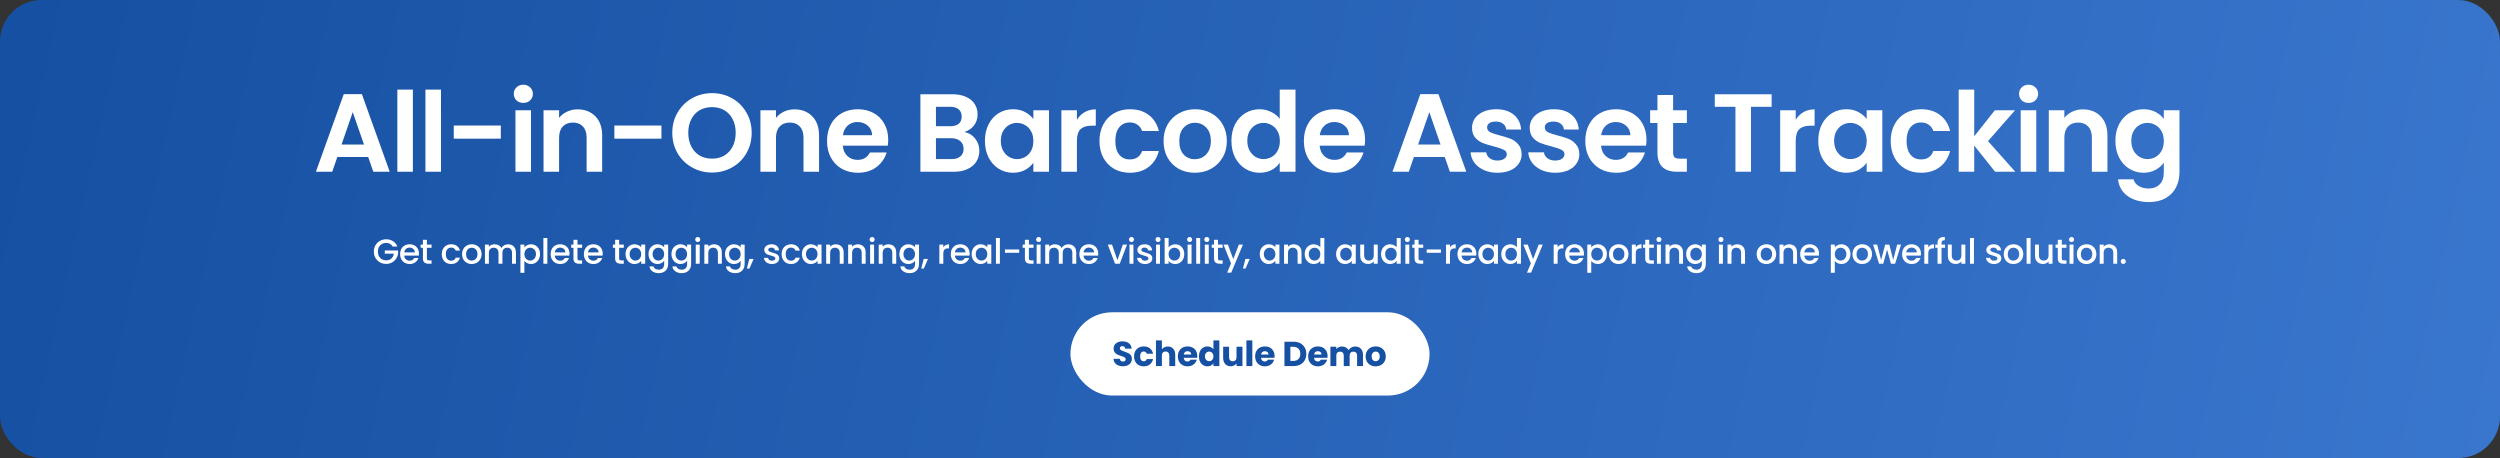 <svg xmlns="http://www.w3.org/2000/svg" width="1441" height="264" viewBox="0 0 1441 264" fill="none"><rect x="0" y="0" width="1441" height="264" fill="#333333" stroke="none"/><rect width="1441" height="264" rx="24" fill="url(#paint0_linear_1547_2267)"></rect><path d="M212.228 90.488H194.436L191.492 99H182.084L198.148 54.264H208.58L224.644 99H215.172L212.228 90.488ZM209.796 83.32L203.332 64.632L196.868 83.32H209.796ZM237.988 51.64V99H229.028V51.64H237.988ZM254.181 51.64V99H245.221V51.64H254.181ZM288.677 72.376V79.928H261.541V72.376H288.677ZM301.65 59.32C300.071 59.32 298.749 58.829 297.682 57.848C296.658 56.824 296.146 55.565 296.146 54.072C296.146 52.579 296.658 51.341 297.682 50.36C298.749 49.336 300.071 48.824 301.65 48.824C303.229 48.824 304.53 49.336 305.554 50.36C306.621 51.341 307.154 52.579 307.154 54.072C307.154 55.565 306.621 56.824 305.554 57.848C304.53 58.829 303.229 59.32 301.65 59.32ZM306.066 63.544V99H297.106V63.544H306.066ZM332.946 63.032C337.17 63.032 340.584 64.376 343.186 67.064C345.789 69.709 347.09 73.421 347.09 78.2V99H338.13V79.416C338.13 76.6 337.426 74.445 336.018 72.952C334.61 71.416 332.69 70.648 330.258 70.648C327.784 70.648 325.821 71.416 324.37 72.952C322.962 74.445 322.258 76.6 322.258 79.416V99H313.298V63.544H322.258V67.96C323.453 66.424 324.968 65.229 326.802 64.376C328.68 63.48 330.728 63.032 332.946 63.032ZM381.255 72.376V79.928H354.119V72.376H381.255ZM410.419 99.448C406.238 99.448 402.398 98.467 398.899 96.504C395.401 94.541 392.627 91.832 390.579 88.376C388.531 84.877 387.507 80.931 387.507 76.536C387.507 72.184 388.531 68.28 390.579 64.824C392.627 61.325 395.401 58.595 398.899 56.632C402.398 54.669 406.238 53.688 410.419 53.688C414.643 53.688 418.483 54.669 421.939 56.632C425.438 58.595 428.19 61.325 430.195 64.824C432.243 68.28 433.267 72.184 433.267 76.536C433.267 80.931 432.243 84.877 430.195 88.376C428.19 91.832 425.438 94.541 421.939 96.504C418.441 98.467 414.601 99.448 410.419 99.448ZM410.419 91.448C413.107 91.448 415.475 90.851 417.523 89.656C419.571 88.419 421.171 86.669 422.323 84.408C423.475 82.147 424.051 79.523 424.051 76.536C424.051 73.549 423.475 70.947 422.323 68.728C421.171 66.467 419.571 64.739 417.523 63.544C415.475 62.349 413.107 61.752 410.419 61.752C407.731 61.752 405.342 62.349 403.251 63.544C401.203 64.739 399.603 66.467 398.451 68.728C397.299 70.947 396.723 73.549 396.723 76.536C396.723 79.523 397.299 82.147 398.451 84.408C399.603 86.669 401.203 88.419 403.251 89.656C405.342 90.851 407.731 91.448 410.419 91.448ZM457.961 63.032C462.185 63.032 465.599 64.376 468.201 67.064C470.804 69.709 472.105 73.421 472.105 78.2V99H463.145V79.416C463.145 76.6 462.441 74.445 461.033 72.952C459.625 71.416 457.705 70.648 455.273 70.648C452.799 70.648 450.836 71.416 449.385 72.952C447.977 74.445 447.273 76.6 447.273 79.416V99H438.313V63.544H447.273V67.96C448.468 66.424 449.983 65.229 451.817 64.376C453.695 63.48 455.743 63.032 457.961 63.032ZM511.966 80.504C511.966 81.784 511.881 82.936 511.71 83.96H485.79C486.003 86.52 486.899 88.525 488.478 89.976C490.057 91.427 491.998 92.152 494.302 92.152C497.63 92.152 499.998 90.723 501.406 87.864H511.07C510.046 91.277 508.083 94.093 505.182 96.312C502.281 98.488 498.718 99.576 494.494 99.576C491.081 99.576 488.009 98.829 485.278 97.336C482.59 95.8 480.478 93.645 478.942 90.872C477.449 88.099 476.702 84.899 476.702 81.272C476.702 77.603 477.449 74.381 478.942 71.608C480.435 68.835 482.526 66.701 485.214 65.208C487.902 63.715 490.995 62.968 494.494 62.968C497.865 62.968 500.873 63.693 503.518 65.144C506.206 66.595 508.275 68.664 509.726 71.352C511.219 73.997 511.966 77.048 511.966 80.504ZM502.686 77.944C502.643 75.64 501.811 73.805 500.19 72.44C498.569 71.032 496.585 70.328 494.238 70.328C492.019 70.328 490.142 71.011 488.606 72.376C487.113 73.699 486.195 75.555 485.854 77.944H502.686ZM555.86 76.088C558.377 76.557 560.447 77.816 562.068 79.864C563.689 81.912 564.5 84.259 564.5 86.904C564.5 89.293 563.903 91.405 562.708 93.24C561.556 95.032 559.871 96.44 557.652 97.464C555.433 98.488 552.809 99 549.78 99H530.516V54.328H548.948C551.977 54.328 554.58 54.819 556.756 55.8C558.975 56.781 560.639 58.147 561.748 59.896C562.9 61.645 563.476 63.629 563.476 65.848C563.476 68.451 562.772 70.627 561.364 72.376C559.999 74.125 558.164 75.363 555.86 76.088ZM539.476 72.76H547.668C549.801 72.76 551.444 72.291 552.596 71.352C553.748 70.371 554.324 68.984 554.324 67.192C554.324 65.4 553.748 64.013 552.596 63.032C551.444 62.051 549.801 61.56 547.668 61.56H539.476V72.76ZM548.5 91.704C550.676 91.704 552.361 91.192 553.556 90.168C554.793 89.144 555.412 87.693 555.412 85.816C555.412 83.896 554.772 82.403 553.492 81.336C552.212 80.227 550.484 79.672 548.308 79.672H539.476V91.704H548.5ZM567.717 81.144C567.717 77.56 568.421 74.381 569.829 71.608C571.28 68.835 573.221 66.701 575.653 65.208C578.128 63.715 580.88 62.968 583.909 62.968C586.554 62.968 588.858 63.501 590.821 64.568C592.826 65.635 594.426 66.979 595.621 68.6V63.544H604.645V99H595.621V93.816C594.469 95.48 592.869 96.867 590.821 97.976C588.816 99.043 586.49 99.576 583.845 99.576C580.858 99.576 578.128 98.808 575.653 97.272C573.221 95.736 571.28 93.581 569.829 90.808C568.421 87.992 567.717 84.771 567.717 81.144ZM595.621 81.272C595.621 79.096 595.194 77.24 594.341 75.704C593.488 74.125 592.336 72.931 590.885 72.12C589.434 71.267 587.877 70.84 586.213 70.84C584.549 70.84 583.013 71.245 581.605 72.056C580.197 72.867 579.045 74.061 578.149 75.64C577.296 77.176 576.869 79.011 576.869 81.144C576.869 83.277 577.296 85.155 578.149 86.776C579.045 88.355 580.197 89.571 581.605 90.424C583.056 91.277 584.592 91.704 586.213 91.704C587.877 91.704 589.434 91.299 590.885 90.488C592.336 89.635 593.488 88.44 594.341 86.904C595.194 85.325 595.621 83.448 595.621 81.272ZM620.736 69.048C621.888 67.171 623.381 65.699 625.216 64.632C627.093 63.565 629.227 63.032 631.616 63.032V72.44H629.248C626.432 72.44 624.299 73.101 622.848 74.424C621.44 75.747 620.736 78.051 620.736 81.336V99H611.776V63.544H620.736V69.048ZM633.727 81.272C633.727 77.603 634.474 74.403 635.967 71.672C637.46 68.899 639.53 66.765 642.175 65.272C644.82 63.736 647.85 62.968 651.263 62.968C655.658 62.968 659.284 64.077 662.143 66.296C665.044 68.472 666.986 71.544 667.967 75.512H658.303C657.791 73.976 656.916 72.781 655.679 71.928C654.484 71.032 652.991 70.584 651.199 70.584C648.639 70.584 646.612 71.523 645.119 73.4C643.626 75.235 642.879 77.859 642.879 81.272C642.879 84.643 643.626 87.267 645.119 89.144C646.612 90.979 648.639 91.896 651.199 91.896C654.826 91.896 657.194 90.275 658.303 87.032H667.967C666.986 90.872 665.044 93.923 662.143 96.184C659.242 98.445 655.615 99.576 651.263 99.576C647.85 99.576 644.82 98.829 642.175 97.336C639.53 95.8 637.46 93.667 635.967 90.936C634.474 88.163 633.727 84.941 633.727 81.272ZM688.655 99.576C685.242 99.576 682.17 98.829 679.439 97.336C676.708 95.8 674.554 93.645 672.975 90.872C671.439 88.099 670.671 84.899 670.671 81.272C670.671 77.645 671.46 74.445 673.039 71.672C674.66 68.899 676.858 66.765 679.631 65.272C682.404 63.736 685.498 62.968 688.911 62.968C692.324 62.968 695.418 63.736 698.191 65.272C700.964 66.765 703.14 68.899 704.719 71.672C706.34 74.445 707.151 77.645 707.151 81.272C707.151 84.899 706.319 88.099 704.655 90.872C703.034 93.645 700.815 95.8 697.999 97.336C695.226 98.829 692.111 99.576 688.655 99.576ZM688.655 91.768C690.276 91.768 691.791 91.384 693.199 90.616C694.65 89.805 695.802 88.611 696.655 87.032C697.508 85.453 697.935 83.533 697.935 81.272C697.935 77.901 697.039 75.32 695.247 73.528C693.498 71.693 691.343 70.776 688.783 70.776C686.223 70.776 684.068 71.693 682.319 73.528C680.612 75.32 679.759 77.901 679.759 81.272C679.759 84.643 680.591 87.245 682.255 89.08C683.962 90.872 686.095 91.768 688.655 91.768ZM709.799 81.144C709.799 77.56 710.503 74.381 711.911 71.608C713.362 68.835 715.325 66.701 717.8 65.208C720.274 63.715 723.026 62.968 726.056 62.968C728.36 62.968 730.557 63.48 732.648 64.504C734.738 65.485 736.402 66.808 737.64 68.472V51.64H746.728V99H737.64V93.752C736.53 95.501 734.973 96.909 732.968 97.976C730.962 99.043 728.637 99.576 725.992 99.576C723.005 99.576 720.274 98.808 717.8 97.272C715.325 95.736 713.362 93.581 711.911 90.808C710.503 87.992 709.799 84.771 709.799 81.144ZM737.704 81.272C737.704 79.096 737.277 77.24 736.424 75.704C735.57 74.125 734.418 72.931 732.968 72.12C731.517 71.267 729.96 70.84 728.296 70.84C726.632 70.84 725.096 71.245 723.688 72.056C722.28 72.867 721.128 74.061 720.232 75.64C719.378 77.176 718.952 79.011 718.952 81.144C718.952 83.277 719.378 85.155 720.232 86.776C721.128 88.355 722.28 89.571 723.688 90.424C725.138 91.277 726.674 91.704 728.296 91.704C729.96 91.704 731.517 91.299 732.968 90.488C734.418 89.635 735.57 88.44 736.424 86.904C737.277 85.325 737.704 83.448 737.704 81.272ZM786.819 80.504C786.819 81.784 786.733 82.936 786.563 83.96H760.643C760.856 86.52 761.752 88.525 763.331 89.976C764.909 91.427 766.851 92.152 769.155 92.152C772.483 92.152 774.851 90.723 776.259 87.864H785.923C784.899 91.277 782.936 94.093 780.035 96.312C777.133 98.488 773.571 99.576 769.347 99.576C765.933 99.576 762.861 98.829 760.131 97.336C757.443 95.8 755.331 93.645 753.795 90.872C752.301 88.099 751.555 84.899 751.555 81.272C751.555 77.603 752.301 74.381 753.795 71.608C755.288 68.835 757.379 66.701 760.067 65.208C762.755 63.715 765.848 62.968 769.347 62.968C772.717 62.968 775.725 63.693 778.371 65.144C781.059 66.595 783.128 68.664 784.579 71.352C786.072 73.997 786.819 77.048 786.819 80.504ZM777.539 77.944C777.496 75.64 776.664 73.805 775.043 72.44C773.421 71.032 771.437 70.328 769.091 70.328C766.872 70.328 764.995 71.011 763.459 72.376C761.965 73.699 761.048 75.555 760.707 77.944H777.539ZM832.76 90.488H814.968L812.024 99H802.616L818.68 54.264H829.112L845.176 99H835.704L832.76 90.488ZM830.328 83.32L823.864 64.632L817.4 83.32H830.328ZM863.129 99.576C860.228 99.576 857.625 99.064 855.321 98.04C853.017 96.973 851.182 95.544 849.817 93.752C848.494 91.96 847.769 89.976 847.641 87.8H856.665C856.836 89.165 857.497 90.296 858.649 91.192C859.844 92.088 861.316 92.536 863.065 92.536C864.772 92.536 866.094 92.195 867.033 91.512C868.014 90.829 868.505 89.955 868.505 88.888C868.505 87.736 867.908 86.883 866.713 86.328C865.561 85.731 863.705 85.091 861.145 84.408C858.5 83.768 856.324 83.107 854.617 82.424C852.953 81.741 851.502 80.696 850.265 79.288C849.07 77.88 848.473 75.981 848.473 73.592C848.473 71.629 849.028 69.837 850.137 68.216C851.289 66.595 852.91 65.315 855.001 64.376C857.134 63.437 859.63 62.968 862.489 62.968C866.713 62.968 870.084 64.035 872.601 66.168C875.118 68.259 876.505 71.096 876.761 74.68H868.185C868.057 73.272 867.46 72.163 866.393 71.352C865.369 70.499 863.982 70.072 862.233 70.072C860.612 70.072 859.353 70.371 858.457 70.968C857.604 71.565 857.177 72.397 857.177 73.464C857.177 74.659 857.774 75.576 858.969 76.216C860.164 76.813 862.02 77.432 864.537 78.072C867.097 78.712 869.209 79.373 870.873 80.056C872.537 80.739 873.966 81.805 875.161 83.256C876.398 84.664 877.038 86.541 877.081 88.888C877.081 90.936 876.505 92.771 875.353 94.392C874.244 96.013 872.622 97.293 870.489 98.232C868.398 99.128 865.945 99.576 863.129 99.576ZM896.384 99.576C893.483 99.576 890.88 99.064 888.576 98.04C886.272 96.973 884.437 95.544 883.072 93.752C881.749 91.96 881.024 89.976 880.896 87.8H889.92C890.091 89.165 890.752 90.296 891.904 91.192C893.099 92.088 894.571 92.536 896.32 92.536C898.027 92.536 899.349 92.195 900.288 91.512C901.269 90.829 901.76 89.955 901.76 88.888C901.76 87.736 901.163 86.883 899.968 86.328C898.816 85.731 896.96 85.091 894.4 84.408C891.755 83.768 889.579 83.107 887.872 82.424C886.208 81.741 884.757 80.696 883.52 79.288C882.325 77.88 881.728 75.981 881.728 73.592C881.728 71.629 882.283 69.837 883.392 68.216C884.544 66.595 886.165 65.315 888.256 64.376C890.389 63.437 892.885 62.968 895.744 62.968C899.968 62.968 903.339 64.035 905.856 66.168C908.373 68.259 909.76 71.096 910.016 74.68H901.44C901.312 73.272 900.715 72.163 899.648 71.352C898.624 70.499 897.237 70.072 895.488 70.072C893.867 70.072 892.608 70.371 891.712 70.968C890.859 71.565 890.432 72.397 890.432 73.464C890.432 74.659 891.029 75.576 892.224 76.216C893.419 76.813 895.275 77.432 897.792 78.072C900.352 78.712 902.464 79.373 904.128 80.056C905.792 80.739 907.221 81.805 908.416 83.256C909.653 84.664 910.293 86.541 910.336 88.888C910.336 90.936 909.76 92.771 908.608 94.392C907.499 96.013 905.877 97.293 903.744 98.232C901.653 99.128 899.2 99.576 896.384 99.576ZM949.031 80.504C949.031 81.784 948.946 82.936 948.775 83.96H922.855C923.068 86.52 923.964 88.525 925.543 89.976C927.122 91.427 929.063 92.152 931.367 92.152C934.695 92.152 937.063 90.723 938.471 87.864H948.135C947.111 91.277 945.148 94.093 942.247 96.312C939.346 98.488 935.783 99.576 931.559 99.576C928.146 99.576 925.074 98.829 922.343 97.336C919.655 95.8 917.543 93.645 916.007 90.872C914.514 88.099 913.767 84.899 913.767 81.272C913.767 77.603 914.514 74.381 916.007 71.608C917.5 68.835 919.591 66.701 922.279 65.208C924.967 63.715 928.06 62.968 931.559 62.968C934.93 62.968 937.938 63.693 940.583 65.144C943.271 66.595 945.34 68.664 946.791 71.352C948.284 73.997 949.031 77.048 949.031 80.504ZM939.751 77.944C939.708 75.64 938.876 73.805 937.255 72.44C935.634 71.032 933.65 70.328 931.303 70.328C929.084 70.328 927.207 71.011 925.671 72.376C924.178 73.699 923.26 75.555 922.919 77.944H939.751ZM964.383 70.904V88.056C964.383 89.251 964.66 90.125 965.215 90.68C965.812 91.192 966.794 91.448 968.159 91.448H972.319V99H966.687C959.135 99 955.359 95.331 955.359 87.992V70.904H951.135V63.544H955.359V54.776H964.383V63.544H972.319V70.904H964.383ZM1021.17 54.328V61.56H1009.27V99H1000.31V61.56H988.405V54.328H1021.17ZM1035.05 69.048C1036.2 67.171 1037.7 65.699 1039.53 64.632C1041.41 63.565 1043.54 63.032 1045.93 63.032V72.44H1043.56C1040.75 72.44 1038.61 73.101 1037.16 74.424C1035.75 75.747 1035.05 78.051 1035.05 81.336V99H1026.09V63.544H1035.05V69.048ZM1048.04 81.144C1048.04 77.56 1048.75 74.381 1050.15 71.608C1051.6 68.835 1053.55 66.701 1055.98 65.208C1058.45 63.715 1061.2 62.968 1064.23 62.968C1066.88 62.968 1069.18 63.501 1071.15 64.568C1073.15 65.635 1074.75 66.979 1075.95 68.6V63.544H1084.97V99H1075.95V93.816C1074.79 95.48 1073.19 96.867 1071.15 97.976C1069.14 99.043 1066.82 99.576 1064.17 99.576C1061.18 99.576 1058.45 98.808 1055.98 97.272C1053.55 95.736 1051.6 93.581 1050.15 90.808C1048.75 87.992 1048.04 84.771 1048.04 81.144ZM1075.95 81.272C1075.95 79.096 1075.52 77.24 1074.67 75.704C1073.81 74.125 1072.66 72.931 1071.21 72.12C1069.76 71.267 1068.2 70.84 1066.54 70.84C1064.87 70.84 1063.34 71.245 1061.93 72.056C1060.52 72.867 1059.37 74.061 1058.47 75.64C1057.62 77.176 1057.19 79.011 1057.19 81.144C1057.19 83.277 1057.62 85.155 1058.47 86.776C1059.37 88.355 1060.52 89.571 1061.93 90.424C1063.38 91.277 1064.92 91.704 1066.54 91.704C1068.2 91.704 1069.76 91.299 1071.21 90.488C1072.66 89.635 1073.81 88.44 1074.67 86.904C1075.52 85.325 1075.95 83.448 1075.95 81.272ZM1089.8 81.272C1089.8 77.603 1090.54 74.403 1092.04 71.672C1093.53 68.899 1095.6 66.765 1098.25 65.272C1100.89 63.736 1103.92 62.968 1107.33 62.968C1111.73 62.968 1115.35 64.077 1118.21 66.296C1121.11 68.472 1123.06 71.544 1124.04 75.512H1114.37C1113.86 73.976 1112.99 72.781 1111.75 71.928C1110.55 71.032 1109.06 70.584 1107.27 70.584C1104.71 70.584 1102.68 71.523 1101.19 73.4C1099.7 75.235 1098.95 77.859 1098.95 81.272C1098.95 84.643 1099.7 87.267 1101.19 89.144C1102.68 90.979 1104.71 91.896 1107.27 91.896C1110.9 91.896 1113.26 90.275 1114.37 87.032H1124.04C1123.06 90.872 1121.11 93.923 1118.21 96.184C1115.31 98.445 1111.69 99.576 1107.33 99.576C1103.92 99.576 1100.89 98.829 1098.25 97.336C1095.6 95.8 1093.53 93.667 1092.04 90.936C1090.54 88.163 1089.8 84.941 1089.8 81.272ZM1149.97 99L1137.94 83.896V99H1128.98V51.64H1137.94V78.584L1149.84 63.544H1161.49L1145.88 81.336L1161.62 99H1149.97ZM1169.28 59.32C1167.7 59.32 1166.38 58.829 1165.31 57.848C1164.29 56.824 1163.78 55.565 1163.78 54.072C1163.78 52.579 1164.29 51.341 1165.31 50.36C1166.38 49.336 1167.7 48.824 1169.28 48.824C1170.86 48.824 1172.16 49.336 1173.18 50.36C1174.25 51.341 1174.78 52.579 1174.78 54.072C1174.78 55.565 1174.25 56.824 1173.18 57.848C1172.16 58.829 1170.86 59.32 1169.28 59.32ZM1173.7 63.544V99H1164.74V63.544H1173.7ZM1200.58 63.032C1204.8 63.032 1208.21 64.376 1210.82 67.064C1213.42 69.709 1214.72 73.421 1214.72 78.2V99H1205.76V79.416C1205.76 76.6 1205.06 74.445 1203.65 72.952C1202.24 71.416 1200.32 70.648 1197.89 70.648C1195.41 70.648 1193.45 71.416 1192 72.952C1190.59 74.445 1189.89 76.6 1189.89 79.416V99H1180.93V63.544H1189.89V67.96C1191.08 66.424 1192.6 65.229 1194.43 64.376C1196.31 63.48 1198.36 63.032 1200.58 63.032ZM1235.51 62.968C1238.15 62.968 1240.48 63.501 1242.49 64.568C1244.49 65.592 1246.07 66.936 1247.22 68.6V63.544H1256.25V99.256C1256.25 102.541 1255.58 105.464 1254.26 108.024C1252.94 110.627 1250.95 112.675 1248.31 114.168C1245.66 115.704 1242.46 116.472 1238.71 116.472C1233.67 116.472 1229.54 115.299 1226.29 112.952C1223.09 110.605 1221.28 107.405 1220.85 103.352H1229.75C1230.22 104.973 1231.22 106.253 1232.76 107.192C1234.34 108.173 1236.23 108.664 1238.45 108.664C1241.06 108.664 1243.17 107.875 1244.79 106.296C1246.41 104.76 1247.22 102.413 1247.22 99.256V93.752C1246.07 95.416 1244.47 96.803 1242.42 97.912C1240.42 99.021 1238.11 99.576 1235.51 99.576C1232.52 99.576 1229.79 98.808 1227.32 97.272C1224.84 95.736 1222.88 93.581 1221.43 90.808C1220.02 87.992 1219.32 84.771 1219.32 81.144C1219.32 77.56 1220.02 74.381 1221.43 71.608C1222.88 68.835 1224.82 66.701 1227.25 65.208C1229.73 63.715 1232.48 62.968 1235.51 62.968ZM1247.22 81.272C1247.22 79.096 1246.79 77.24 1245.94 75.704C1245.09 74.125 1243.94 72.931 1242.49 72.12C1241.03 71.267 1239.48 70.84 1237.81 70.84C1236.15 70.84 1234.61 71.245 1233.21 72.056C1231.8 72.867 1230.65 74.061 1229.75 75.64C1228.9 77.176 1228.47 79.011 1228.47 81.144C1228.47 83.277 1228.9 85.155 1229.75 86.776C1230.65 88.355 1231.8 89.571 1233.21 90.424C1234.66 91.277 1236.19 91.704 1237.81 91.704C1239.48 91.704 1241.03 91.299 1242.49 90.488C1243.94 89.635 1245.09 88.44 1245.94 86.904C1246.79 85.325 1247.22 83.448 1247.22 81.272Z" fill="white"></path><path d="M226.298 142.1C225.938 141.407 225.438 140.887 224.798 140.54C224.158 140.18 223.418 140 222.578 140C221.658 140 220.838 140.207 220.118 140.62C219.398 141.033 218.831 141.62 218.418 142.38C218.018 143.14 217.818 144.02 217.818 145.02C217.818 146.02 218.018 146.907 218.418 147.68C218.831 148.44 219.398 149.027 220.118 149.44C220.838 149.853 221.658 150.06 222.578 150.06C223.818 150.06 224.824 149.713 225.598 149.02C226.371 148.327 226.844 147.387 227.018 146.2H221.798V144.38H229.458V146.16C229.311 147.24 228.924 148.233 228.298 149.14C227.684 150.047 226.878 150.773 225.878 151.32C224.891 151.853 223.791 152.12 222.578 152.12C221.271 152.12 220.078 151.82 218.998 151.22C217.918 150.607 217.058 149.76 216.418 148.68C215.791 147.6 215.478 146.38 215.478 145.02C215.478 143.66 215.791 142.44 216.418 141.36C217.058 140.28 217.918 139.44 218.998 138.84C220.091 138.227 221.284 137.92 222.578 137.92C224.058 137.92 225.371 138.287 226.518 139.02C227.678 139.74 228.518 140.767 229.038 142.1H226.298ZM241.486 146.22C241.486 146.633 241.46 147.007 241.406 147.34H232.986C233.053 148.22 233.38 148.927 233.966 149.46C234.553 149.993 235.273 150.26 236.126 150.26C237.353 150.26 238.22 149.747 238.726 148.72H241.186C240.853 149.733 240.246 150.567 239.366 151.22C238.5 151.86 237.42 152.18 236.126 152.18C235.073 152.18 234.126 151.947 233.286 151.48C232.46 151 231.806 150.333 231.326 149.48C230.86 148.613 230.626 147.613 230.626 146.48C230.626 145.347 230.853 144.353 231.306 143.5C231.773 142.633 232.42 141.967 233.246 141.5C234.086 141.033 235.046 140.8 236.126 140.8C237.166 140.8 238.093 141.027 238.906 141.48C239.72 141.933 240.353 142.573 240.806 143.4C241.26 144.213 241.486 145.153 241.486 146.22ZM239.106 145.5C239.093 144.66 238.793 143.987 238.206 143.48C237.62 142.973 236.893 142.72 236.026 142.72C235.24 142.72 234.566 142.973 234.006 143.48C233.446 143.973 233.113 144.647 233.006 145.5H239.106ZM246.07 142.84V148.94C246.07 149.353 246.164 149.653 246.35 149.84C246.55 150.013 246.884 150.1 247.35 150.1H248.75V152H246.95C245.924 152 245.137 151.76 244.59 151.28C244.044 150.8 243.77 150.02 243.77 148.94V142.84H242.47V140.98H243.77V138.24H246.07V140.98H248.75V142.84H246.07ZM254.647 146.48C254.647 145.347 254.874 144.353 255.327 143.5C255.794 142.633 256.434 141.967 257.247 141.5C258.06 141.033 258.994 140.8 260.047 140.8C261.38 140.8 262.48 141.12 263.347 141.76C264.227 142.387 264.82 143.287 265.127 144.46H262.667C262.467 143.913 262.147 143.487 261.707 143.18C261.267 142.873 260.714 142.72 260.047 142.72C259.114 142.72 258.367 143.053 257.807 143.72C257.26 144.373 256.987 145.293 256.987 146.48C256.987 147.667 257.26 148.593 257.807 149.26C258.367 149.927 259.114 150.26 260.047 150.26C261.367 150.26 262.24 149.68 262.667 148.52H265.127C264.807 149.64 264.207 150.533 263.327 151.2C262.447 151.853 261.354 152.18 260.047 152.18C258.994 152.18 258.06 151.947 257.247 151.48C256.434 151 255.794 150.333 255.327 149.48C254.874 148.613 254.647 147.613 254.647 146.48ZM271.859 152.18C270.819 152.18 269.879 151.947 269.039 151.48C268.199 151 267.539 150.333 267.059 149.48C266.579 148.613 266.339 147.613 266.339 146.48C266.339 145.36 266.586 144.367 267.079 143.5C267.572 142.633 268.246 141.967 269.099 141.5C269.952 141.033 270.906 140.8 271.959 140.8C273.012 140.8 273.966 141.033 274.819 141.5C275.672 141.967 276.346 142.633 276.839 143.5C277.332 144.367 277.579 145.36 277.579 146.48C277.579 147.6 277.326 148.593 276.819 149.46C276.312 150.327 275.619 151 274.739 151.48C273.872 151.947 272.912 152.18 271.859 152.18ZM271.859 150.2C272.446 150.2 272.992 150.06 273.499 149.78C274.019 149.5 274.439 149.08 274.759 148.52C275.079 147.96 275.239 147.28 275.239 146.48C275.239 145.68 275.086 145.007 274.779 144.46C274.472 143.9 274.066 143.48 273.559 143.2C273.052 142.92 272.506 142.78 271.919 142.78C271.332 142.78 270.786 142.92 270.279 143.2C269.786 143.48 269.392 143.9 269.099 144.46C268.806 145.007 268.659 145.68 268.659 146.48C268.659 147.667 268.959 148.587 269.559 149.24C270.172 149.88 270.939 150.2 271.859 150.2ZM292.853 140.8C293.72 140.8 294.493 140.98 295.173 141.34C295.866 141.7 296.406 142.233 296.793 142.94C297.193 143.647 297.393 144.5 297.393 145.5V152H295.133V145.84C295.133 144.853 294.886 144.1 294.393 143.58C293.9 143.047 293.226 142.78 292.373 142.78C291.52 142.78 290.84 143.047 290.333 143.58C289.84 144.1 289.593 144.853 289.593 145.84V152H287.333V145.84C287.333 144.853 287.086 144.1 286.593 143.58C286.1 143.047 285.426 142.78 284.573 142.78C283.72 142.78 283.04 143.047 282.533 143.58C282.04 144.1 281.793 144.853 281.793 145.84V152H279.513V140.98H281.793V142.24C282.166 141.787 282.64 141.433 283.213 141.18C283.786 140.927 284.4 140.8 285.053 140.8C285.933 140.8 286.72 140.987 287.413 141.36C288.106 141.733 288.64 142.273 289.013 142.98C289.346 142.313 289.866 141.787 290.573 141.4C291.28 141 292.04 140.8 292.853 140.8ZM302.254 142.6C302.641 142.093 303.168 141.667 303.834 141.32C304.501 140.973 305.254 140.8 306.094 140.8C307.054 140.8 307.928 141.04 308.714 141.52C309.514 141.987 310.141 142.647 310.594 143.5C311.048 144.353 311.274 145.333 311.274 146.44C311.274 147.547 311.048 148.54 310.594 149.42C310.141 150.287 309.514 150.967 308.714 151.46C307.928 151.94 307.054 152.18 306.094 152.18C305.254 152.18 304.508 152.013 303.854 151.68C303.201 151.333 302.668 150.907 302.254 150.4V157.24H299.974V140.98H302.254V142.6ZM308.954 146.44C308.954 145.68 308.794 145.027 308.474 144.48C308.168 143.92 307.754 143.5 307.234 143.22C306.728 142.927 306.181 142.78 305.594 142.78C305.021 142.78 304.474 142.927 303.954 143.22C303.448 143.513 303.034 143.94 302.714 144.5C302.408 145.06 302.254 145.72 302.254 146.48C302.254 147.24 302.408 147.907 302.714 148.48C303.034 149.04 303.448 149.467 303.954 149.76C304.474 150.053 305.021 150.2 305.594 150.2C306.181 150.2 306.728 150.053 307.234 149.76C307.754 149.453 308.168 149.013 308.474 148.44C308.794 147.867 308.954 147.2 308.954 146.44ZM315.489 137.2V152H313.209V137.2H315.489ZM328.262 146.22C328.262 146.633 328.236 147.007 328.182 147.34H319.762C319.829 148.22 320.156 148.927 320.742 149.46C321.329 149.993 322.049 150.26 322.902 150.26C324.129 150.26 324.996 149.747 325.502 148.72H327.962C327.629 149.733 327.022 150.567 326.142 151.22C325.276 151.86 324.196 152.18 322.902 152.18C321.849 152.18 320.902 151.947 320.062 151.48C319.236 151 318.582 150.333 318.102 149.48C317.636 148.613 317.402 147.613 317.402 146.48C317.402 145.347 317.629 144.353 318.082 143.5C318.549 142.633 319.196 141.967 320.022 141.5C320.862 141.033 321.822 140.8 322.902 140.8C323.942 140.8 324.869 141.027 325.682 141.48C326.496 141.933 327.129 142.573 327.582 143.4C328.036 144.213 328.262 145.153 328.262 146.22ZM325.882 145.5C325.869 144.66 325.569 143.987 324.982 143.48C324.396 142.973 323.669 142.72 322.802 142.72C322.016 142.72 321.342 142.973 320.782 143.48C320.222 143.973 319.889 144.647 319.782 145.5H325.882ZM332.846 142.84V148.94C332.846 149.353 332.939 149.653 333.126 149.84C333.326 150.013 333.659 150.1 334.126 150.1H335.526V152H333.726C332.699 152 331.913 151.76 331.366 151.28C330.819 150.8 330.546 150.02 330.546 148.94V142.84H329.246V140.98H330.546V138.24H332.846V140.98H335.526V142.84H332.846ZM347.408 146.22C347.408 146.633 347.381 147.007 347.328 147.34H338.908C338.974 148.22 339.301 148.927 339.888 149.46C340.474 149.993 341.194 150.26 342.048 150.26C343.274 150.26 344.141 149.747 344.648 148.72H347.108C346.774 149.733 346.168 150.567 345.288 151.22C344.421 151.86 343.341 152.18 342.048 152.18C340.994 152.18 340.048 151.947 339.208 151.48C338.381 151 337.728 150.333 337.248 149.48C336.781 148.613 336.548 147.613 336.548 146.48C336.548 145.347 336.774 144.353 337.228 143.5C337.694 142.633 338.341 141.967 339.168 141.5C340.008 141.033 340.968 140.8 342.048 140.8C343.088 140.8 344.014 141.027 344.828 141.48C345.641 141.933 346.274 142.573 346.728 143.4C347.181 144.213 347.408 145.153 347.408 146.22ZM345.028 145.5C345.014 144.66 344.714 143.987 344.128 143.48C343.541 142.973 342.814 142.72 341.948 142.72C341.161 142.72 340.488 142.973 339.928 143.48C339.368 143.973 339.034 144.647 338.928 145.5H345.028ZM356.867 142.84V148.94C356.867 149.353 356.96 149.653 357.147 149.84C357.347 150.013 357.68 150.1 358.147 150.1H359.547V152H357.747C356.72 152 355.933 151.76 355.387 151.28C354.84 150.8 354.567 150.02 354.567 148.94V142.84H353.267V140.98H354.567V138.24H356.867V140.98H359.547V142.84H356.867ZM360.568 146.44C360.568 145.333 360.795 144.353 361.248 143.5C361.715 142.647 362.341 141.987 363.128 141.52C363.928 141.04 364.808 140.8 365.768 140.8C366.635 140.8 367.388 140.973 368.028 141.32C368.681 141.653 369.201 142.073 369.588 142.58V140.98H371.888V152H369.588V150.36C369.201 150.88 368.675 151.313 368.008 151.66C367.341 152.007 366.581 152.18 365.728 152.18C364.781 152.18 363.915 151.94 363.128 151.46C362.341 150.967 361.715 150.287 361.248 149.42C360.795 148.54 360.568 147.547 360.568 146.44ZM369.588 146.48C369.588 145.72 369.428 145.06 369.108 144.5C368.801 143.94 368.395 143.513 367.888 143.22C367.381 142.927 366.835 142.78 366.248 142.78C365.661 142.78 365.115 142.927 364.608 143.22C364.101 143.5 363.688 143.92 363.368 144.48C363.061 145.027 362.908 145.68 362.908 146.44C362.908 147.2 363.061 147.867 363.368 148.44C363.688 149.013 364.101 149.453 364.608 149.76C365.128 150.053 365.675 150.2 366.248 150.2C366.835 150.2 367.381 150.053 367.888 149.76C368.395 149.467 368.801 149.04 369.108 148.48C369.428 147.907 369.588 147.24 369.588 146.48ZM379.003 140.8C379.856 140.8 380.609 140.973 381.263 141.32C381.929 141.653 382.449 142.073 382.823 142.58V140.98H385.123V152.18C385.123 153.193 384.909 154.093 384.483 154.88C384.056 155.68 383.436 156.307 382.623 156.76C381.823 157.213 380.863 157.44 379.743 157.44C378.249 157.44 377.009 157.087 376.023 156.38C375.036 155.687 374.476 154.74 374.343 153.54H376.603C376.776 154.113 377.143 154.573 377.703 154.92C378.276 155.28 378.956 155.46 379.743 155.46C380.663 155.46 381.403 155.18 381.963 154.62C382.536 154.06 382.823 153.247 382.823 152.18V150.34C382.436 150.86 381.909 151.3 381.243 151.66C380.589 152.007 379.843 152.18 379.003 152.18C378.043 152.18 377.163 151.94 376.363 151.46C375.576 150.967 374.949 150.287 374.483 149.42C374.029 148.54 373.803 147.547 373.803 146.44C373.803 145.333 374.029 144.353 374.483 143.5C374.949 142.647 375.576 141.987 376.363 141.52C377.163 141.04 378.043 140.8 379.003 140.8ZM382.823 146.48C382.823 145.72 382.663 145.06 382.343 144.5C382.036 143.94 381.629 143.513 381.123 143.22C380.616 142.927 380.069 142.78 379.483 142.78C378.896 142.78 378.349 142.927 377.843 143.22C377.336 143.5 376.923 143.92 376.603 144.48C376.296 145.027 376.143 145.68 376.143 146.44C376.143 147.2 376.296 147.867 376.603 148.44C376.923 149.013 377.336 149.453 377.843 149.76C378.363 150.053 378.909 150.2 379.483 150.2C380.069 150.2 380.616 150.053 381.123 149.76C381.629 149.467 382.036 149.04 382.343 148.48C382.663 147.907 382.823 147.24 382.823 146.48ZM392.237 140.8C393.091 140.8 393.844 140.973 394.497 141.32C395.164 141.653 395.684 142.073 396.057 142.58V140.98H398.357V152.18C398.357 153.193 398.144 154.093 397.717 154.88C397.291 155.68 396.671 156.307 395.857 156.76C395.057 157.213 394.097 157.44 392.977 157.44C391.484 157.44 390.244 157.087 389.257 156.38C388.271 155.687 387.711 154.74 387.577 153.54H389.837C390.011 154.113 390.377 154.573 390.937 154.92C391.511 155.28 392.191 155.46 392.977 155.46C393.897 155.46 394.637 155.18 395.197 154.62C395.771 154.06 396.057 153.247 396.057 152.18V150.34C395.671 150.86 395.144 151.3 394.477 151.66C393.824 152.007 393.077 152.18 392.237 152.18C391.277 152.18 390.397 151.94 389.597 151.46C388.811 150.967 388.184 150.287 387.717 149.42C387.264 148.54 387.037 147.547 387.037 146.44C387.037 145.333 387.264 144.353 387.717 143.5C388.184 142.647 388.811 141.987 389.597 141.52C390.397 141.04 391.277 140.8 392.237 140.8ZM396.057 146.48C396.057 145.72 395.897 145.06 395.577 144.5C395.271 143.94 394.864 143.513 394.357 143.22C393.851 142.927 393.304 142.78 392.717 142.78C392.131 142.78 391.584 142.927 391.077 143.22C390.571 143.5 390.157 143.92 389.837 144.48C389.531 145.027 389.377 145.68 389.377 146.44C389.377 147.2 389.531 147.867 389.837 148.44C390.157 149.013 390.571 149.453 391.077 149.76C391.597 150.053 392.144 150.2 392.717 150.2C393.304 150.2 393.851 150.053 394.357 149.76C394.864 149.467 395.271 149.04 395.577 148.48C395.897 147.907 396.057 147.24 396.057 146.48ZM402.192 139.52C401.779 139.52 401.432 139.38 401.152 139.1C400.872 138.82 400.732 138.473 400.732 138.06C400.732 137.647 400.872 137.3 401.152 137.02C401.432 136.74 401.779 136.6 402.192 136.6C402.592 136.6 402.932 136.74 403.212 137.02C403.492 137.3 403.632 137.647 403.632 138.06C403.632 138.473 403.492 138.82 403.212 139.1C402.932 139.38 402.592 139.52 402.192 139.52ZM403.312 140.98V152H401.032V140.98H403.312ZM411.545 140.8C412.412 140.8 413.185 140.98 413.865 141.34C414.559 141.7 415.099 142.233 415.485 142.94C415.872 143.647 416.065 144.5 416.065 145.5V152H413.805V145.84C413.805 144.853 413.559 144.1 413.065 143.58C412.572 143.047 411.899 142.78 411.045 142.78C410.192 142.78 409.512 143.047 409.005 143.58C408.512 144.1 408.265 144.853 408.265 145.84V152H405.985V140.98H408.265V142.24C408.639 141.787 409.112 141.433 409.685 141.18C410.272 140.927 410.892 140.8 411.545 140.8ZM423.094 140.8C423.947 140.8 424.7 140.973 425.354 141.32C426.02 141.653 426.54 142.073 426.914 142.58V140.98H429.214V152.18C429.214 153.193 429 154.093 428.574 154.88C428.147 155.68 427.527 156.307 426.714 156.76C425.914 157.213 424.954 157.44 423.834 157.44C422.34 157.44 421.1 157.087 420.114 156.38C419.127 155.687 418.567 154.74 418.434 153.54H420.694C420.867 154.113 421.234 154.573 421.794 154.92C422.367 155.28 423.047 155.46 423.834 155.46C424.754 155.46 425.494 155.18 426.054 154.62C426.627 154.06 426.914 153.247 426.914 152.18V150.34C426.527 150.86 426 151.3 425.334 151.66C424.68 152.007 423.934 152.18 423.094 152.18C422.134 152.18 421.254 151.94 420.454 151.46C419.667 150.967 419.04 150.287 418.574 149.42C418.12 148.54 417.894 147.547 417.894 146.44C417.894 145.333 418.12 144.353 418.574 143.5C419.04 142.647 419.667 141.987 420.454 141.52C421.254 141.04 422.134 140.8 423.094 140.8ZM426.914 146.48C426.914 145.72 426.754 145.06 426.434 144.5C426.127 143.94 425.72 143.513 425.214 143.22C424.707 142.927 424.16 142.78 423.574 142.78C422.987 142.78 422.44 142.927 421.934 143.22C421.427 143.5 421.014 143.92 420.694 144.48C420.387 145.027 420.234 145.68 420.234 146.44C420.234 147.2 420.387 147.867 420.694 148.44C421.014 149.013 421.427 149.453 421.934 149.76C422.454 150.053 423 150.2 423.574 150.2C424.16 150.2 424.707 150.053 425.214 149.76C425.72 149.467 426.127 149.04 426.434 148.48C426.754 147.907 426.914 147.24 426.914 146.48ZM434.388 149.26L431.968 154.78H430.488L431.908 149.26H434.388ZM444.936 152.18C444.069 152.18 443.289 152.027 442.596 151.72C441.916 151.4 441.376 150.973 440.976 150.44C440.576 149.893 440.363 149.287 440.336 148.62H442.696C442.736 149.087 442.956 149.48 443.356 149.8C443.769 150.107 444.283 150.26 444.896 150.26C445.536 150.26 446.029 150.14 446.376 149.9C446.736 149.647 446.916 149.327 446.916 148.94C446.916 148.527 446.716 148.22 446.316 148.02C445.929 147.82 445.309 147.6 444.456 147.36C443.629 147.133 442.956 146.913 442.436 146.7C441.916 146.487 441.463 146.16 441.076 145.72C440.703 145.28 440.516 144.7 440.516 143.98C440.516 143.393 440.689 142.86 441.036 142.38C441.383 141.887 441.876 141.5 442.516 141.22C443.169 140.94 443.916 140.8 444.756 140.8C446.009 140.8 447.016 141.12 447.776 141.76C448.549 142.387 448.963 143.247 449.016 144.34H446.736C446.696 143.847 446.496 143.453 446.136 143.16C445.776 142.867 445.289 142.72 444.676 142.72C444.076 142.72 443.616 142.833 443.296 143.06C442.976 143.287 442.816 143.587 442.816 143.96C442.816 144.253 442.923 144.5 443.136 144.7C443.349 144.9 443.609 145.06 443.916 145.18C444.223 145.287 444.676 145.427 445.276 145.6C446.076 145.813 446.729 146.033 447.236 146.26C447.756 146.473 448.203 146.793 448.576 147.22C448.949 147.647 449.143 148.213 449.156 148.92C449.156 149.547 448.983 150.107 448.636 150.6C448.289 151.093 447.796 151.48 447.156 151.76C446.529 152.04 445.789 152.18 444.936 152.18ZM450.54 146.48C450.54 145.347 450.766 144.353 451.22 143.5C451.686 142.633 452.326 141.967 453.14 141.5C453.953 141.033 454.886 140.8 455.94 140.8C457.273 140.8 458.373 141.12 459.24 141.76C460.12 142.387 460.713 143.287 461.02 144.46H458.56C458.36 143.913 458.04 143.487 457.6 143.18C457.16 142.873 456.606 142.72 455.94 142.72C455.006 142.72 454.26 143.053 453.7 143.72C453.153 144.373 452.88 145.293 452.88 146.48C452.88 147.667 453.153 148.593 453.7 149.26C454.26 149.927 455.006 150.26 455.94 150.26C457.26 150.26 458.133 149.68 458.56 148.52H461.02C460.7 149.64 460.1 150.533 459.22 151.2C458.34 151.853 457.246 152.18 455.94 152.18C454.886 152.18 453.953 151.947 453.14 151.48C452.326 151 451.686 150.333 451.22 149.48C450.766 148.613 450.54 147.613 450.54 146.48ZM462.212 146.44C462.212 145.333 462.438 144.353 462.892 143.5C463.358 142.647 463.985 141.987 464.772 141.52C465.572 141.04 466.452 140.8 467.412 140.8C468.278 140.8 469.032 140.973 469.672 141.32C470.325 141.653 470.845 142.073 471.232 142.58V140.98H473.532V152H471.232V150.36C470.845 150.88 470.318 151.313 469.652 151.66C468.985 152.007 468.225 152.18 467.372 152.18C466.425 152.18 465.558 151.94 464.772 151.46C463.985 150.967 463.358 150.287 462.892 149.42C462.438 148.54 462.212 147.547 462.212 146.44ZM471.232 146.48C471.232 145.72 471.072 145.06 470.752 144.5C470.445 143.94 470.038 143.513 469.532 143.22C469.025 142.927 468.478 142.78 467.892 142.78C467.305 142.78 466.758 142.927 466.252 143.22C465.745 143.5 465.332 143.92 465.012 144.48C464.705 145.027 464.552 145.68 464.552 146.44C464.552 147.2 464.705 147.867 465.012 148.44C465.332 149.013 465.745 149.453 466.252 149.76C466.772 150.053 467.318 150.2 467.892 150.2C468.478 150.2 469.025 150.053 469.532 149.76C470.038 149.467 470.445 149.04 470.752 148.48C471.072 147.907 471.232 147.24 471.232 146.48ZM481.766 140.8C482.633 140.8 483.406 140.98 484.086 141.34C484.78 141.7 485.32 142.233 485.706 142.94C486.093 143.647 486.286 144.5 486.286 145.5V152H484.026V145.84C484.026 144.853 483.78 144.1 483.286 143.58C482.793 143.047 482.12 142.78 481.266 142.78C480.413 142.78 479.733 143.047 479.226 143.58C478.733 144.1 478.486 144.853 478.486 145.84V152H476.206V140.98H478.486V142.24C478.86 141.787 479.333 141.433 479.906 141.18C480.493 140.927 481.113 140.8 481.766 140.8ZM494.435 140.8C495.301 140.8 496.075 140.98 496.755 141.34C497.448 141.7 497.988 142.233 498.375 142.94C498.761 143.647 498.955 144.5 498.955 145.5V152H496.695V145.84C496.695 144.853 496.448 144.1 495.955 143.58C495.461 143.047 494.788 142.78 493.935 142.78C493.081 142.78 492.401 143.047 491.895 143.58C491.401 144.1 491.155 144.853 491.155 145.84V152H488.875V140.98H491.155V142.24C491.528 141.787 492.001 141.433 492.575 141.18C493.161 140.927 493.781 140.8 494.435 140.8ZM502.703 139.52C502.29 139.52 501.943 139.38 501.663 139.1C501.383 138.82 501.243 138.473 501.243 138.06C501.243 137.647 501.383 137.3 501.663 137.02C501.943 136.74 502.29 136.6 502.703 136.6C503.103 136.6 503.443 136.74 503.723 137.02C504.003 137.3 504.143 137.647 504.143 138.06C504.143 138.473 504.003 138.82 503.723 139.1C503.443 139.38 503.103 139.52 502.703 139.52ZM503.823 140.98V152H501.543V140.98H503.823ZM512.056 140.8C512.923 140.8 513.696 140.98 514.376 141.34C515.07 141.7 515.61 142.233 515.996 142.94C516.383 143.647 516.576 144.5 516.576 145.5V152H514.316V145.84C514.316 144.853 514.07 144.1 513.576 143.58C513.083 143.047 512.41 142.78 511.556 142.78C510.703 142.78 510.023 143.047 509.516 143.58C509.023 144.1 508.776 144.853 508.776 145.84V152H506.496V140.98H508.776V142.24C509.15 141.787 509.623 141.433 510.196 141.18C510.783 140.927 511.403 140.8 512.056 140.8ZM523.605 140.8C524.458 140.8 525.211 140.973 525.865 141.32C526.531 141.653 527.051 142.073 527.425 142.58V140.98H529.725V152.18C529.725 153.193 529.511 154.093 529.085 154.88C528.658 155.68 528.038 156.307 527.225 156.76C526.425 157.213 525.465 157.44 524.345 157.44C522.851 157.44 521.611 157.087 520.625 156.38C519.638 155.687 519.078 154.74 518.945 153.54H521.205C521.378 154.113 521.745 154.573 522.305 154.92C522.878 155.28 523.558 155.46 524.345 155.46C525.265 155.46 526.005 155.18 526.565 154.62C527.138 154.06 527.425 153.247 527.425 152.18V150.34C527.038 150.86 526.511 151.3 525.845 151.66C525.191 152.007 524.445 152.18 523.605 152.18C522.645 152.18 521.765 151.94 520.965 151.46C520.178 150.967 519.551 150.287 519.085 149.42C518.631 148.54 518.405 147.547 518.405 146.44C518.405 145.333 518.631 144.353 519.085 143.5C519.551 142.647 520.178 141.987 520.965 141.52C521.765 141.04 522.645 140.8 523.605 140.8ZM527.425 146.48C527.425 145.72 527.265 145.06 526.945 144.5C526.638 143.94 526.231 143.513 525.725 143.22C525.218 142.927 524.671 142.78 524.085 142.78C523.498 142.78 522.951 142.927 522.445 143.22C521.938 143.5 521.525 143.92 521.205 144.48C520.898 145.027 520.745 145.68 520.745 146.44C520.745 147.2 520.898 147.867 521.205 148.44C521.525 149.013 521.938 149.453 522.445 149.76C522.965 150.053 523.511 150.2 524.085 150.2C524.671 150.2 525.218 150.053 525.725 149.76C526.231 149.467 526.638 149.04 526.945 148.48C527.265 147.907 527.425 147.24 527.425 146.48ZM534.899 149.26L532.479 154.78H530.999L532.419 149.26H534.899ZM543.727 142.58C544.06 142.02 544.5 141.587 545.047 141.28C545.607 140.96 546.267 140.8 547.027 140.8V143.16H546.447C545.554 143.16 544.874 143.387 544.407 143.84C543.954 144.293 543.727 145.08 543.727 146.2V152H541.447V140.98H543.727V142.58ZM558.903 146.22C558.903 146.633 558.876 147.007 558.823 147.34H550.403C550.469 148.22 550.796 148.927 551.383 149.46C551.969 149.993 552.689 150.26 553.543 150.26C554.769 150.26 555.636 149.747 556.143 148.72H558.603C558.269 149.733 557.663 150.567 556.783 151.22C555.916 151.86 554.836 152.18 553.543 152.18C552.489 152.18 551.543 151.947 550.703 151.48C549.876 151 549.223 150.333 548.743 149.48C548.276 148.613 548.043 147.613 548.043 146.48C548.043 145.347 548.269 144.353 548.723 143.5C549.189 142.633 549.836 141.967 550.663 141.5C551.503 141.033 552.463 140.8 553.543 140.8C554.583 140.8 555.509 141.027 556.323 141.48C557.136 141.933 557.769 142.573 558.223 143.4C558.676 144.213 558.903 145.153 558.903 146.22ZM556.523 145.5C556.509 144.66 556.209 143.987 555.623 143.48C555.036 142.973 554.309 142.72 553.443 142.72C552.656 142.72 551.983 142.973 551.423 143.48C550.863 143.973 550.529 144.647 550.423 145.5H556.523ZM560.066 146.44C560.066 145.333 560.293 144.353 560.746 143.5C561.213 142.647 561.84 141.987 562.626 141.52C563.426 141.04 564.306 140.8 565.266 140.8C566.133 140.8 566.886 140.973 567.526 141.32C568.18 141.653 568.7 142.073 569.086 142.58V140.98H571.386V152H569.086V150.36C568.7 150.88 568.173 151.313 567.506 151.66C566.84 152.007 566.08 152.18 565.226 152.18C564.28 152.18 563.413 151.94 562.626 151.46C561.84 150.967 561.213 150.287 560.746 149.42C560.293 148.54 560.066 147.547 560.066 146.44ZM569.086 146.48C569.086 145.72 568.926 145.06 568.606 144.5C568.3 143.94 567.893 143.513 567.386 143.22C566.88 142.927 566.333 142.78 565.746 142.78C565.16 142.78 564.613 142.927 564.106 143.22C563.6 143.5 563.186 143.92 562.866 144.48C562.56 145.027 562.406 145.68 562.406 146.44C562.406 147.2 562.56 147.867 562.866 148.44C563.186 149.013 563.6 149.453 564.106 149.76C564.626 150.053 565.173 150.2 565.746 150.2C566.333 150.2 566.88 150.053 567.386 149.76C567.893 149.467 568.3 149.04 568.606 148.48C568.926 147.907 569.086 147.24 569.086 146.48ZM576.341 137.2V152H574.061V137.2H576.341ZM587.475 143.8V145.72H579.255V143.8H587.475ZM593.054 142.84V148.94C593.054 149.353 593.147 149.653 593.334 149.84C593.534 150.013 593.867 150.1 594.334 150.1H595.734V152H593.934C592.907 152 592.12 151.76 591.574 151.28C591.027 150.8 590.754 150.02 590.754 148.94V142.84H589.454V140.98H590.754V138.24H593.054V140.98H595.734V142.84H593.054ZM598.675 139.52C598.262 139.52 597.915 139.38 597.635 139.1C597.355 138.82 597.215 138.473 597.215 138.06C597.215 137.647 597.355 137.3 597.635 137.02C597.915 136.74 598.262 136.6 598.675 136.6C599.075 136.6 599.415 136.74 599.695 137.02C599.975 137.3 600.115 137.647 600.115 138.06C600.115 138.473 599.975 138.82 599.695 139.1C599.415 139.38 599.075 139.52 598.675 139.52ZM599.795 140.98V152H597.515V140.98H599.795ZM615.809 140.8C616.675 140.8 617.449 140.98 618.129 141.34C618.822 141.7 619.362 142.233 619.749 142.94C620.149 143.647 620.349 144.5 620.349 145.5V152H618.089V145.84C618.089 144.853 617.842 144.1 617.349 143.58C616.855 143.047 616.182 142.78 615.329 142.78C614.475 142.78 613.795 143.047 613.289 143.58C612.795 144.1 612.549 144.853 612.549 145.84V152H610.289V145.84C610.289 144.853 610.042 144.1 609.549 143.58C609.055 143.047 608.382 142.78 607.529 142.78C606.675 142.78 605.995 143.047 605.489 143.58C604.995 144.1 604.749 144.853 604.749 145.84V152H602.469V140.98H604.749V142.24C605.122 141.787 605.595 141.433 606.169 141.18C606.742 140.927 607.355 140.8 608.009 140.8C608.889 140.8 609.675 140.987 610.369 141.36C611.062 141.733 611.595 142.273 611.969 142.98C612.302 142.313 612.822 141.787 613.529 141.4C614.235 141 614.995 140.8 615.809 140.8ZM633.03 146.22C633.03 146.633 633.003 147.007 632.95 147.34H624.53C624.597 148.22 624.923 148.927 625.51 149.46C626.097 149.993 626.817 150.26 627.67 150.26C628.897 150.26 629.763 149.747 630.27 148.72H632.73C632.397 149.733 631.79 150.567 630.91 151.22C630.043 151.86 628.963 152.18 627.67 152.18C626.617 152.18 625.67 151.947 624.83 151.48C624.003 151 623.35 150.333 622.87 149.48C622.403 148.613 622.17 147.613 622.17 146.48C622.17 145.347 622.397 144.353 622.85 143.5C623.317 142.633 623.963 141.967 624.79 141.5C625.63 141.033 626.59 140.8 627.67 140.8C628.71 140.8 629.637 141.027 630.45 141.48C631.263 141.933 631.897 142.573 632.35 143.4C632.803 144.213 633.03 145.153 633.03 146.22ZM630.65 145.5C630.637 144.66 630.337 143.987 629.75 143.48C629.163 142.973 628.437 142.72 627.57 142.72C626.783 142.72 626.11 142.973 625.55 143.48C624.99 143.973 624.657 144.647 624.55 145.5H630.65ZM644.089 149.96L647.209 140.98H649.629L645.429 152H642.709L638.529 140.98H640.969L644.089 149.96ZM652.192 139.52C651.779 139.52 651.432 139.38 651.152 139.1C650.872 138.82 650.732 138.473 650.732 138.06C650.732 137.647 650.872 137.3 651.152 137.02C651.432 136.74 651.779 136.6 652.192 136.6C652.592 136.6 652.932 136.74 653.212 137.02C653.492 137.3 653.632 137.647 653.632 138.06C653.632 138.473 653.492 138.82 653.212 139.1C652.932 139.38 652.592 139.52 652.192 139.52ZM653.312 140.98V152H651.032V140.98H653.312ZM659.986 152.18C659.119 152.18 658.339 152.027 657.646 151.72C656.966 151.4 656.426 150.973 656.026 150.44C655.626 149.893 655.413 149.287 655.386 148.62H657.746C657.786 149.087 658.006 149.48 658.406 149.8C658.819 150.107 659.333 150.26 659.946 150.26C660.586 150.26 661.079 150.14 661.426 149.9C661.786 149.647 661.966 149.327 661.966 148.94C661.966 148.527 661.766 148.22 661.366 148.02C660.979 147.82 660.359 147.6 659.506 147.36C658.679 147.133 658.006 146.913 657.486 146.7C656.966 146.487 656.513 146.16 656.126 145.72C655.753 145.28 655.566 144.7 655.566 143.98C655.566 143.393 655.739 142.86 656.086 142.38C656.433 141.887 656.926 141.5 657.566 141.22C658.219 140.94 658.966 140.8 659.806 140.8C661.059 140.8 662.066 141.12 662.826 141.76C663.599 142.387 664.013 143.247 664.066 144.34H661.786C661.746 143.847 661.546 143.453 661.186 143.16C660.826 142.867 660.339 142.72 659.726 142.72C659.126 142.72 658.666 142.833 658.346 143.06C658.026 143.287 657.866 143.587 657.866 143.96C657.866 144.253 657.973 144.5 658.186 144.7C658.399 144.9 658.659 145.06 658.966 145.18C659.273 145.287 659.726 145.427 660.326 145.6C661.126 145.813 661.779 146.033 662.286 146.26C662.806 146.473 663.253 146.793 663.626 147.22C663.999 147.647 664.193 148.213 664.206 148.92C664.206 149.547 664.033 150.107 663.686 150.6C663.339 151.093 662.846 151.48 662.206 151.76C661.579 152.04 660.839 152.18 659.986 152.18ZM667.509 139.52C667.096 139.52 666.749 139.38 666.469 139.1C666.189 138.82 666.049 138.473 666.049 138.06C666.049 137.647 666.189 137.3 666.469 137.02C666.749 136.74 667.096 136.6 667.509 136.6C667.909 136.6 668.249 136.74 668.529 137.02C668.809 137.3 668.949 137.647 668.949 138.06C668.949 138.473 668.809 138.82 668.529 139.1C668.249 139.38 667.909 139.52 667.509 139.52ZM668.629 140.98V152H666.349V140.98H668.629ZM673.583 142.62C673.97 142.087 674.496 141.653 675.163 141.32C675.843 140.973 676.596 140.8 677.423 140.8C678.396 140.8 679.276 141.033 680.063 141.5C680.85 141.967 681.47 142.633 681.923 143.5C682.376 144.353 682.603 145.333 682.603 146.44C682.603 147.547 682.376 148.54 681.923 149.42C681.47 150.287 680.843 150.967 680.043 151.46C679.256 151.94 678.383 152.18 677.423 152.18C676.57 152.18 675.81 152.013 675.143 151.68C674.49 151.347 673.97 150.92 673.583 150.4V152H671.303V137.2H673.583V142.62ZM680.283 146.44C680.283 145.68 680.123 145.027 679.803 144.48C679.496 143.92 679.083 143.5 678.563 143.22C678.056 142.927 677.51 142.78 676.923 142.78C676.35 142.78 675.803 142.927 675.283 143.22C674.776 143.513 674.363 143.94 674.043 144.5C673.736 145.06 673.583 145.72 673.583 146.48C673.583 147.24 673.736 147.907 674.043 148.48C674.363 149.04 674.776 149.467 675.283 149.76C675.803 150.053 676.35 150.2 676.923 150.2C677.51 150.2 678.056 150.053 678.563 149.76C679.083 149.453 679.496 149.013 679.803 148.44C680.123 147.867 680.283 147.2 680.283 146.44ZM685.697 139.52C685.284 139.52 684.937 139.38 684.657 139.1C684.377 138.82 684.237 138.473 684.237 138.06C684.237 137.647 684.377 137.3 684.657 137.02C684.937 136.74 685.284 136.6 685.697 136.6C686.097 136.6 686.437 136.74 686.717 137.02C686.997 137.3 687.137 137.647 687.137 138.06C687.137 138.473 686.997 138.82 686.717 139.1C686.437 139.38 686.097 139.52 685.697 139.52ZM686.817 140.98V152H684.537V140.98H686.817ZM691.771 137.2V152H689.491V137.2H691.771ZM695.604 139.52C695.191 139.52 694.844 139.38 694.564 139.1C694.284 138.82 694.144 138.473 694.144 138.06C694.144 137.647 694.284 137.3 694.564 137.02C694.844 136.74 695.191 136.6 695.604 136.6C696.004 136.6 696.344 136.74 696.624 137.02C696.904 137.3 697.044 137.647 697.044 138.06C697.044 138.473 696.904 138.82 696.624 139.1C696.344 139.38 696.004 139.52 695.604 139.52ZM696.724 140.98V152H694.444V140.98H696.724ZM702.058 142.84V148.94C702.058 149.353 702.151 149.653 702.338 149.84C702.538 150.013 702.871 150.1 703.338 150.1H704.738V152H702.938C701.911 152 701.124 151.76 700.578 151.28C700.031 150.8 699.758 150.02 699.758 148.94V142.84H698.458V140.98H699.758V138.24H702.058V140.98H704.738V142.84H702.058ZM716.439 140.98L709.679 157.18H707.319L709.559 151.82L705.219 140.98H707.759L710.859 149.38L714.079 140.98H716.439ZM720.34 149.26L717.92 154.78H716.44L717.86 149.26H720.34ZM726.127 146.44C726.127 145.333 726.354 144.353 726.807 143.5C727.274 142.647 727.901 141.987 728.687 141.52C729.487 141.04 730.367 140.8 731.327 140.8C732.194 140.8 732.947 140.973 733.587 141.32C734.241 141.653 734.761 142.073 735.147 142.58V140.98H737.447V152H735.147V150.36C734.761 150.88 734.234 151.313 733.567 151.66C732.901 152.007 732.141 152.18 731.287 152.18C730.341 152.18 729.474 151.94 728.687 151.46C727.901 150.967 727.274 150.287 726.807 149.42C726.354 148.54 726.127 147.547 726.127 146.44ZM735.147 146.48C735.147 145.72 734.987 145.06 734.667 144.5C734.361 143.94 733.954 143.513 733.447 143.22C732.941 142.927 732.394 142.78 731.807 142.78C731.221 142.78 730.674 142.927 730.167 143.22C729.661 143.5 729.247 143.92 728.927 144.48C728.621 145.027 728.467 145.68 728.467 146.44C728.467 147.2 728.621 147.867 728.927 148.44C729.247 149.013 729.661 149.453 730.167 149.76C730.687 150.053 731.234 150.2 731.807 150.2C732.394 150.2 732.941 150.053 733.447 149.76C733.954 149.467 734.361 149.04 734.667 148.48C734.987 147.907 735.147 147.24 735.147 146.48ZM745.682 140.8C746.549 140.8 747.322 140.98 748.002 141.34C748.695 141.7 749.235 142.233 749.622 142.94C750.009 143.647 750.202 144.5 750.202 145.5V152H747.942V145.84C747.942 144.853 747.695 144.1 747.202 143.58C746.709 143.047 746.035 142.78 745.182 142.78C744.329 142.78 743.649 143.047 743.142 143.58C742.649 144.1 742.402 144.853 742.402 145.84V152H740.122V140.98H742.402V142.24C742.775 141.787 743.249 141.433 743.822 141.18C744.409 140.927 745.029 140.8 745.682 140.8ZM752.03 146.44C752.03 145.333 752.257 144.353 752.71 143.5C753.177 142.647 753.804 141.987 754.59 141.52C755.39 141.04 756.277 140.8 757.25 140.8C757.97 140.8 758.677 140.96 759.37 141.28C760.077 141.587 760.637 142 761.05 142.52V137.2H763.35V152H761.05V150.34C760.677 150.873 760.157 151.313 759.49 151.66C758.837 152.007 758.084 152.18 757.23 152.18C756.27 152.18 755.39 151.94 754.59 151.46C753.804 150.967 753.177 150.287 752.71 149.42C752.257 148.54 752.03 147.547 752.03 146.44ZM761.05 146.48C761.05 145.72 760.89 145.06 760.57 144.5C760.264 143.94 759.857 143.513 759.35 143.22C758.844 142.927 758.297 142.78 757.71 142.78C757.124 142.78 756.577 142.927 756.07 143.22C755.564 143.5 755.15 143.92 754.83 144.48C754.524 145.027 754.37 145.68 754.37 146.44C754.37 147.2 754.524 147.867 754.83 148.44C755.15 149.013 755.564 149.453 756.07 149.76C756.59 150.053 757.137 150.2 757.71 150.2C758.297 150.2 758.844 150.053 759.35 149.76C759.857 149.467 760.264 149.04 760.57 148.48C760.89 147.907 761.05 147.24 761.05 146.48ZM770.14 146.44C770.14 145.333 770.367 144.353 770.82 143.5C771.287 142.647 771.914 141.987 772.7 141.52C773.5 141.04 774.38 140.8 775.34 140.8C776.207 140.8 776.96 140.973 777.6 141.32C778.254 141.653 778.774 142.073 779.16 142.58V140.98H781.46V152H779.16V150.36C778.774 150.88 778.247 151.313 777.58 151.66C776.914 152.007 776.154 152.18 775.3 152.18C774.354 152.18 773.487 151.94 772.7 151.46C771.914 150.967 771.287 150.287 770.82 149.42C770.367 148.54 770.14 147.547 770.14 146.44ZM779.16 146.48C779.16 145.72 779 145.06 778.68 144.5C778.374 143.94 777.967 143.513 777.46 143.22C776.954 142.927 776.407 142.78 775.82 142.78C775.234 142.78 774.687 142.927 774.18 143.22C773.674 143.5 773.26 143.92 772.94 144.48C772.634 145.027 772.48 145.68 772.48 146.44C772.48 147.2 772.634 147.867 772.94 148.44C773.26 149.013 773.674 149.453 774.18 149.76C774.7 150.053 775.247 150.2 775.82 150.2C776.407 150.2 776.954 150.053 777.46 149.76C777.967 149.467 778.374 149.04 778.68 148.48C779 147.907 779.16 147.24 779.16 146.48ZM794.115 140.98V152H791.835V150.7C791.475 151.153 791.002 151.513 790.415 151.78C789.842 152.033 789.228 152.16 788.575 152.16C787.708 152.16 786.928 151.98 786.235 151.62C785.555 151.26 785.015 150.727 784.615 150.02C784.228 149.313 784.035 148.46 784.035 147.46V140.98H786.295V147.12C786.295 148.107 786.542 148.867 787.035 149.4C787.528 149.92 788.202 150.18 789.055 150.18C789.908 150.18 790.582 149.92 791.075 149.4C791.582 148.867 791.835 148.107 791.835 147.12V140.98H794.115ZM796.043 146.44C796.043 145.333 796.27 144.353 796.723 143.5C797.19 142.647 797.817 141.987 798.603 141.52C799.403 141.04 800.29 140.8 801.263 140.8C801.983 140.8 802.69 140.96 803.383 141.28C804.09 141.587 804.65 142 805.063 142.52V137.2H807.363V152H805.063V150.34C804.69 150.873 804.17 151.313 803.503 151.66C802.85 152.007 802.097 152.18 801.243 152.18C800.283 152.18 799.403 151.94 798.603 151.46C797.817 150.967 797.19 150.287 796.723 149.42C796.27 148.54 796.043 147.547 796.043 146.44ZM805.063 146.48C805.063 145.72 804.903 145.06 804.583 144.5C804.277 143.94 803.87 143.513 803.363 143.22C802.857 142.927 802.31 142.78 801.723 142.78C801.137 142.78 800.59 142.927 800.083 143.22C799.577 143.5 799.163 143.92 798.843 144.48C798.537 145.027 798.383 145.68 798.383 146.44C798.383 147.2 798.537 147.867 798.843 148.44C799.163 149.013 799.577 149.453 800.083 149.76C800.603 150.053 801.15 150.2 801.723 150.2C802.31 150.2 802.857 150.053 803.363 149.76C803.87 149.467 804.277 149.04 804.583 148.48C804.903 147.907 805.063 147.24 805.063 146.48ZM811.198 139.52C810.785 139.52 810.438 139.38 810.158 139.1C809.878 138.82 809.738 138.473 809.738 138.06C809.738 137.647 809.878 137.3 810.158 137.02C810.438 136.74 810.785 136.6 811.198 136.6C811.598 136.6 811.938 136.74 812.218 137.02C812.498 137.3 812.638 137.647 812.638 138.06C812.638 138.473 812.498 138.82 812.218 139.1C811.938 139.38 811.598 139.52 811.198 139.52ZM812.318 140.98V152H810.038V140.98H812.318ZM817.651 142.84V148.94C817.651 149.353 817.745 149.653 817.931 149.84C818.131 150.013 818.465 150.1 818.931 150.1H820.331V152H818.531C817.505 152 816.718 151.76 816.171 151.28C815.625 150.8 815.351 150.02 815.351 148.94V142.84H814.051V140.98H815.351V138.24H817.651V140.98H820.331V142.84H817.651ZM830.573 143.8V145.72H822.353V143.8H830.573ZM835.772 142.58C836.105 142.02 836.545 141.587 837.092 141.28C837.652 140.96 838.312 140.8 839.072 140.8V143.16H838.492C837.599 143.16 836.919 143.387 836.452 143.84C835.999 144.293 835.772 145.08 835.772 146.2V152H833.492V140.98H835.772V142.58ZM850.948 146.22C850.948 146.633 850.921 147.007 850.868 147.34H842.448C842.515 148.22 842.841 148.927 843.428 149.46C844.015 149.993 844.735 150.26 845.588 150.26C846.815 150.26 847.681 149.747 848.188 148.72H850.648C850.315 149.733 849.708 150.567 848.828 151.22C847.961 151.86 846.881 152.18 845.588 152.18C844.535 152.18 843.588 151.947 842.748 151.48C841.921 151 841.268 150.333 840.788 149.48C840.321 148.613 840.088 147.613 840.088 146.48C840.088 145.347 840.315 144.353 840.768 143.5C841.235 142.633 841.881 141.967 842.708 141.5C843.548 141.033 844.508 140.8 845.588 140.8C846.628 140.8 847.555 141.027 848.368 141.48C849.181 141.933 849.815 142.573 850.268 143.4C850.721 144.213 850.948 145.153 850.948 146.22ZM848.568 145.5C848.555 144.66 848.255 143.987 847.668 143.48C847.081 142.973 846.355 142.72 845.488 142.72C844.701 142.72 844.028 142.973 843.468 143.48C842.908 143.973 842.575 144.647 842.468 145.5H848.568ZM852.112 146.44C852.112 145.333 852.338 144.353 852.792 143.5C853.258 142.647 853.885 141.987 854.672 141.52C855.472 141.04 856.352 140.8 857.312 140.8C858.178 140.8 858.932 140.973 859.572 141.32C860.225 141.653 860.745 142.073 861.132 142.58V140.98H863.432V152H861.132V150.36C860.745 150.88 860.218 151.313 859.552 151.66C858.885 152.007 858.125 152.18 857.272 152.18C856.325 152.18 855.458 151.94 854.672 151.46C853.885 150.967 853.258 150.287 852.792 149.42C852.338 148.54 852.112 147.547 852.112 146.44ZM861.132 146.48C861.132 145.72 860.972 145.06 860.652 144.5C860.345 143.94 859.938 143.513 859.432 143.22C858.925 142.927 858.378 142.78 857.792 142.78C857.205 142.78 856.658 142.927 856.152 143.22C855.645 143.5 855.232 143.92 854.912 144.48C854.605 145.027 854.452 145.68 854.452 146.44C854.452 147.2 854.605 147.867 854.912 148.44C855.232 149.013 855.645 149.453 856.152 149.76C856.672 150.053 857.218 150.2 857.792 150.2C858.378 150.2 858.925 150.053 859.432 149.76C859.938 149.467 860.345 149.04 860.652 148.48C860.972 147.907 861.132 147.24 861.132 146.48ZM865.346 146.44C865.346 145.333 865.573 144.353 866.026 143.5C866.493 142.647 867.12 141.987 867.906 141.52C868.706 141.04 869.593 140.8 870.566 140.8C871.286 140.8 871.993 140.96 872.686 141.28C873.393 141.587 873.953 142 874.366 142.52V137.2H876.666V152H874.366V150.34C873.993 150.873 873.473 151.313 872.806 151.66C872.153 152.007 871.4 152.18 870.546 152.18C869.586 152.18 868.706 151.94 867.906 151.46C867.12 150.967 866.493 150.287 866.026 149.42C865.573 148.54 865.346 147.547 865.346 146.44ZM874.366 146.48C874.366 145.72 874.206 145.06 873.886 144.5C873.58 143.94 873.173 143.513 872.666 143.22C872.16 142.927 871.613 142.78 871.026 142.78C870.44 142.78 869.893 142.927 869.386 143.22C868.88 143.5 868.466 143.92 868.146 144.48C867.84 145.027 867.686 145.68 867.686 146.44C867.686 147.2 867.84 147.867 868.146 148.44C868.466 149.013 868.88 149.453 869.386 149.76C869.906 150.053 870.453 150.2 871.026 150.2C871.613 150.2 872.16 150.053 872.666 149.76C873.173 149.467 873.58 149.04 873.886 148.48C874.206 147.907 874.366 147.24 874.366 146.48ZM889.261 140.98L882.501 157.18H880.141L882.381 151.82L878.041 140.98H880.581L883.681 149.38L886.901 140.98H889.261ZM897.817 142.58C898.15 142.02 898.59 141.587 899.137 141.28C899.697 140.96 900.357 140.8 901.117 140.8V143.16H900.537C899.644 143.16 898.964 143.387 898.497 143.84C898.044 144.293 897.817 145.08 897.817 146.2V152H895.537V140.98H897.817V142.58ZM912.993 146.22C912.993 146.633 912.966 147.007 912.913 147.34H904.493C904.559 148.22 904.886 148.927 905.473 149.46C906.059 149.993 906.779 150.26 907.633 150.26C908.859 150.26 909.726 149.747 910.233 148.72H912.693C912.359 149.733 911.753 150.567 910.873 151.22C910.006 151.86 908.926 152.18 907.633 152.18C906.579 152.18 905.633 151.947 904.793 151.48C903.966 151 903.313 150.333 902.833 149.48C902.366 148.613 902.133 147.613 902.133 146.48C902.133 145.347 902.359 144.353 902.813 143.5C903.279 142.633 903.926 141.967 904.753 141.5C905.593 141.033 906.553 140.8 907.633 140.8C908.673 140.8 909.599 141.027 910.413 141.48C911.226 141.933 911.859 142.573 912.313 143.4C912.766 144.213 912.993 145.153 912.993 146.22ZM910.613 145.5C910.599 144.66 910.299 143.987 909.713 143.48C909.126 142.973 908.399 142.72 907.533 142.72C906.746 142.72 906.073 142.973 905.513 143.48C904.953 143.973 904.619 144.647 904.513 145.5H910.613ZM917.196 142.6C917.583 142.093 918.11 141.667 918.776 141.32C919.443 140.973 920.196 140.8 921.036 140.8C921.996 140.8 922.87 141.04 923.656 141.52C924.456 141.987 925.083 142.647 925.536 143.5C925.99 144.353 926.216 145.333 926.216 146.44C926.216 147.547 925.99 148.54 925.536 149.42C925.083 150.287 924.456 150.967 923.656 151.46C922.87 151.94 921.996 152.18 921.036 152.18C920.196 152.18 919.45 152.013 918.796 151.68C918.143 151.333 917.61 150.907 917.196 150.4V157.24H914.916V140.98H917.196V142.6ZM923.896 146.44C923.896 145.68 923.736 145.027 923.416 144.48C923.11 143.92 922.696 143.5 922.176 143.22C921.67 142.927 921.123 142.78 920.536 142.78C919.963 142.78 919.416 142.927 918.896 143.22C918.39 143.513 917.976 143.94 917.656 144.5C917.35 145.06 917.196 145.72 917.196 146.48C917.196 147.24 917.35 147.907 917.656 148.48C917.976 149.04 918.39 149.467 918.896 149.76C919.416 150.053 919.963 150.2 920.536 150.2C921.123 150.2 921.67 150.053 922.176 149.76C922.696 149.453 923.11 149.013 923.416 148.44C923.736 147.867 923.896 147.2 923.896 146.44ZM932.931 152.18C931.891 152.18 930.951 151.947 930.111 151.48C929.271 151 928.611 150.333 928.131 149.48C927.651 148.613 927.411 147.613 927.411 146.48C927.411 145.36 927.658 144.367 928.151 143.5C928.644 142.633 929.318 141.967 930.171 141.5C931.024 141.033 931.978 140.8 933.031 140.8C934.084 140.8 935.038 141.033 935.891 141.5C936.744 141.967 937.418 142.633 937.911 143.5C938.404 144.367 938.651 145.36 938.651 146.48C938.651 147.6 938.398 148.593 937.891 149.46C937.384 150.327 936.691 151 935.811 151.48C934.944 151.947 933.984 152.18 932.931 152.18ZM932.931 150.2C933.518 150.2 934.064 150.06 934.571 149.78C935.091 149.5 935.511 149.08 935.831 148.52C936.151 147.96 936.311 147.28 936.311 146.48C936.311 145.68 936.158 145.007 935.851 144.46C935.544 143.9 935.138 143.48 934.631 143.2C934.124 142.92 933.578 142.78 932.991 142.78C932.404 142.78 931.858 142.92 931.351 143.2C930.858 143.48 930.464 143.9 930.171 144.46C929.878 145.007 929.731 145.68 929.731 146.48C929.731 147.667 930.031 148.587 930.631 149.24C931.244 149.88 932.011 150.2 932.931 150.2ZM942.865 142.58C943.198 142.02 943.638 141.587 944.185 141.28C944.745 140.96 945.405 140.8 946.165 140.8V143.16H945.585C944.692 143.16 944.012 143.387 943.545 143.84C943.092 144.293 942.865 145.08 942.865 146.2V152H940.585V140.98H942.865V142.58ZM950.601 142.84V148.94C950.601 149.353 950.694 149.653 950.881 149.84C951.081 150.013 951.414 150.1 951.881 150.1H953.281V152H951.481C950.454 152 949.667 151.76 949.121 151.28C948.574 150.8 948.301 150.02 948.301 148.94V142.84H947.001V140.98H948.301V138.24H950.601V140.98H953.281V142.84H950.601ZM956.222 139.52C955.809 139.52 955.462 139.38 955.182 139.1C954.902 138.82 954.762 138.473 954.762 138.06C954.762 137.647 954.902 137.3 955.182 137.02C955.462 136.74 955.809 136.6 956.222 136.6C956.622 136.6 956.962 136.74 957.242 137.02C957.522 137.3 957.662 137.647 957.662 138.06C957.662 138.473 957.522 138.82 957.242 139.1C956.962 139.38 956.622 139.52 956.222 139.52ZM957.342 140.98V152H955.062V140.98H957.342ZM965.576 140.8C966.442 140.8 967.216 140.98 967.896 141.34C968.589 141.7 969.129 142.233 969.516 142.94C969.902 143.647 970.096 144.5 970.096 145.5V152H967.836V145.84C967.836 144.853 967.589 144.1 967.096 143.58C966.602 143.047 965.929 142.78 965.076 142.78C964.222 142.78 963.542 143.047 963.036 143.58C962.542 144.1 962.296 144.853 962.296 145.84V152H960.016V140.98H962.296V142.24C962.669 141.787 963.142 141.433 963.716 141.18C964.302 140.927 964.922 140.8 965.576 140.8ZM977.124 140.8C977.977 140.8 978.731 140.973 979.384 141.32C980.051 141.653 980.571 142.073 980.944 142.58V140.98H983.244V152.18C983.244 153.193 983.031 154.093 982.604 154.88C982.177 155.68 981.557 156.307 980.744 156.76C979.944 157.213 978.984 157.44 977.864 157.44C976.371 157.44 975.131 157.087 974.144 156.38C973.157 155.687 972.597 154.74 972.464 153.54H974.724C974.897 154.113 975.264 154.573 975.824 154.92C976.397 155.28 977.077 155.46 977.864 155.46C978.784 155.46 979.524 155.18 980.084 154.62C980.657 154.06 980.944 153.247 980.944 152.18V150.34C980.557 150.86 980.031 151.3 979.364 151.66C978.711 152.007 977.964 152.18 977.124 152.18C976.164 152.18 975.284 151.94 974.484 151.46C973.697 150.967 973.071 150.287 972.604 149.42C972.151 148.54 971.924 147.547 971.924 146.44C971.924 145.333 972.151 144.353 972.604 143.5C973.071 142.647 973.697 141.987 974.484 141.52C975.284 141.04 976.164 140.8 977.124 140.8ZM980.944 146.48C980.944 145.72 980.784 145.06 980.464 144.5C980.157 143.94 979.751 143.513 979.244 143.22C978.737 142.927 978.191 142.78 977.604 142.78C977.017 142.78 976.471 142.927 975.964 143.22C975.457 143.5 975.044 143.92 974.724 144.48C974.417 145.027 974.264 145.68 974.264 146.44C974.264 147.2 974.417 147.867 974.724 148.44C975.044 149.013 975.457 149.453 975.964 149.76C976.484 150.053 977.031 150.2 977.604 150.2C978.191 150.2 978.737 150.053 979.244 149.76C979.751 149.467 980.157 149.04 980.464 148.48C980.784 147.907 980.944 147.24 980.944 146.48ZM991.954 139.52C991.541 139.52 991.194 139.38 990.914 139.1C990.634 138.82 990.494 138.473 990.494 138.06C990.494 137.647 990.634 137.3 990.914 137.02C991.194 136.74 991.541 136.6 991.954 136.6C992.354 136.6 992.694 136.74 992.974 137.02C993.254 137.3 993.394 137.647 993.394 138.06C993.394 138.473 993.254 138.82 992.974 139.1C992.694 139.38 992.354 139.52 991.954 139.52ZM993.074 140.98V152H990.794V140.98H993.074ZM1001.31 140.8C1002.17 140.8 1002.95 140.98 1003.63 141.34C1004.32 141.7 1004.86 142.233 1005.25 142.94C1005.63 143.647 1005.83 144.5 1005.83 145.5V152H1003.57V145.84C1003.57 144.853 1003.32 144.1 1002.83 143.58C1002.33 143.047 1001.66 142.78 1000.81 142.78C999.954 142.78 999.274 143.047 998.767 143.58C998.274 144.1 998.027 144.853 998.027 145.84V152H995.747V140.98H998.027V142.24C998.401 141.787 998.874 141.433 999.447 141.18C1000.03 140.927 1000.65 140.8 1001.31 140.8ZM1018.07 152.18C1017.03 152.18 1016.09 151.947 1015.25 151.48C1014.41 151 1013.75 150.333 1013.27 149.48C1012.79 148.613 1012.55 147.613 1012.55 146.48C1012.55 145.36 1012.8 144.367 1013.29 143.5C1013.78 142.633 1014.46 141.967 1015.31 141.5C1016.16 141.033 1017.12 140.8 1018.17 140.8C1019.22 140.8 1020.18 141.033 1021.03 141.5C1021.88 141.967 1022.56 142.633 1023.05 143.5C1023.54 144.367 1023.79 145.36 1023.79 146.48C1023.79 147.6 1023.54 148.593 1023.03 149.46C1022.52 150.327 1021.83 151 1020.95 151.48C1020.08 151.947 1019.12 152.18 1018.07 152.18ZM1018.07 150.2C1018.66 150.2 1019.2 150.06 1019.71 149.78C1020.23 149.5 1020.65 149.08 1020.97 148.52C1021.29 147.96 1021.45 147.28 1021.45 146.48C1021.45 145.68 1021.3 145.007 1020.99 144.46C1020.68 143.9 1020.28 143.48 1019.77 143.2C1019.26 142.92 1018.72 142.78 1018.13 142.78C1017.54 142.78 1017 142.92 1016.49 143.2C1016 143.48 1015.6 143.9 1015.31 144.46C1015.02 145.007 1014.87 145.68 1014.87 146.48C1014.87 147.667 1015.17 148.587 1015.77 149.24C1016.38 149.88 1017.15 150.2 1018.07 150.2ZM1031.28 140.8C1032.15 140.8 1032.92 140.98 1033.6 141.34C1034.3 141.7 1034.84 142.233 1035.22 142.94C1035.61 143.647 1035.8 144.5 1035.8 145.5V152H1033.54V145.84C1033.54 144.853 1033.3 144.1 1032.8 143.58C1032.31 143.047 1031.64 142.78 1030.78 142.78C1029.93 142.78 1029.25 143.047 1028.74 143.58C1028.25 144.1 1028 144.853 1028 145.84V152H1025.72V140.98H1028V142.24C1028.38 141.787 1028.85 141.433 1029.42 141.18C1030.01 140.927 1030.63 140.8 1031.28 140.8ZM1048.49 146.22C1048.49 146.633 1048.47 147.007 1048.41 147.34H1039.99C1040.06 148.22 1040.39 148.927 1040.97 149.46C1041.56 149.993 1042.28 150.26 1043.13 150.26C1044.36 150.26 1045.23 149.747 1045.73 148.72H1048.19C1047.86 149.733 1047.25 150.567 1046.37 151.22C1045.51 151.86 1044.43 152.18 1043.13 152.18C1042.08 152.18 1041.13 151.947 1040.29 151.48C1039.47 151 1038.81 150.333 1038.33 149.48C1037.87 148.613 1037.63 147.613 1037.63 146.48C1037.63 145.347 1037.86 144.353 1038.31 143.5C1038.78 142.633 1039.43 141.967 1040.25 141.5C1041.09 141.033 1042.05 140.8 1043.13 140.8C1044.17 140.8 1045.1 141.027 1045.91 141.48C1046.73 141.933 1047.36 142.573 1047.81 143.4C1048.27 144.213 1048.49 145.153 1048.49 146.22ZM1046.11 145.5C1046.1 144.66 1045.8 143.987 1045.21 143.48C1044.63 142.973 1043.9 142.72 1043.03 142.72C1042.25 142.72 1041.57 142.973 1041.01 143.48C1040.45 143.973 1040.12 144.647 1040.01 145.5H1046.11ZM1057.57 142.6C1057.96 142.093 1058.49 141.667 1059.15 141.32C1059.82 140.973 1060.57 140.8 1061.41 140.8C1062.37 140.8 1063.25 141.04 1064.03 141.52C1064.83 141.987 1065.46 142.647 1065.91 143.5C1066.37 144.353 1066.59 145.333 1066.59 146.44C1066.59 147.547 1066.37 148.54 1065.91 149.42C1065.46 150.287 1064.83 150.967 1064.03 151.46C1063.25 151.94 1062.37 152.18 1061.41 152.18C1060.57 152.18 1059.83 152.013 1059.17 151.68C1058.52 151.333 1057.99 150.907 1057.57 150.4V157.24H1055.29V140.98H1057.57V142.6ZM1064.27 146.44C1064.27 145.68 1064.11 145.027 1063.79 144.48C1063.49 143.92 1063.07 143.5 1062.55 143.22C1062.05 142.927 1061.5 142.78 1060.91 142.78C1060.34 142.78 1059.79 142.927 1059.27 143.22C1058.77 143.513 1058.35 143.94 1058.03 144.5C1057.73 145.06 1057.57 145.72 1057.57 146.48C1057.57 147.24 1057.73 147.907 1058.03 148.48C1058.35 149.04 1058.77 149.467 1059.27 149.76C1059.79 150.053 1060.34 150.2 1060.91 150.2C1061.5 150.2 1062.05 150.053 1062.55 149.76C1063.07 149.453 1063.49 149.013 1063.79 148.44C1064.11 147.867 1064.27 147.2 1064.27 146.44ZM1073.31 152.18C1072.27 152.18 1071.33 151.947 1070.49 151.48C1069.65 151 1068.99 150.333 1068.51 149.48C1068.03 148.613 1067.79 147.613 1067.79 146.48C1067.79 145.36 1068.03 144.367 1068.53 143.5C1069.02 142.633 1069.69 141.967 1070.55 141.5C1071.4 141.033 1072.35 140.8 1073.41 140.8C1074.46 140.8 1075.41 141.033 1076.27 141.5C1077.12 141.967 1077.79 142.633 1078.29 143.5C1078.78 144.367 1079.03 145.36 1079.03 146.48C1079.03 147.6 1078.77 148.593 1078.27 149.46C1077.76 150.327 1077.07 151 1076.19 151.48C1075.32 151.947 1074.36 152.18 1073.31 152.18ZM1073.31 150.2C1073.89 150.2 1074.44 150.06 1074.95 149.78C1075.47 149.5 1075.89 149.08 1076.21 148.52C1076.53 147.96 1076.69 147.28 1076.69 146.48C1076.69 145.68 1076.53 145.007 1076.23 144.46C1075.92 143.9 1075.51 143.48 1075.01 143.2C1074.5 142.92 1073.95 142.78 1073.37 142.78C1072.78 142.78 1072.23 142.92 1071.73 143.2C1071.23 143.48 1070.84 143.9 1070.55 144.46C1070.25 145.007 1070.11 145.68 1070.11 146.48C1070.11 147.667 1070.41 148.587 1071.01 149.24C1071.62 149.88 1072.39 150.2 1073.31 150.2ZM1095.76 140.98L1092.34 152H1089.94L1087.72 143.86L1085.5 152H1083.1L1079.66 140.98H1081.98L1084.28 149.84L1086.62 140.98H1089L1091.24 149.8L1093.52 140.98H1095.76ZM1107.24 146.22C1107.24 146.633 1107.22 147.007 1107.16 147.34H1098.74C1098.81 148.22 1099.14 148.927 1099.72 149.46C1100.31 149.993 1101.03 150.26 1101.88 150.26C1103.11 150.26 1103.98 149.747 1104.48 148.72H1106.94C1106.61 149.733 1106 150.567 1105.12 151.22C1104.26 151.86 1103.18 152.18 1101.88 152.18C1100.83 152.18 1099.88 151.947 1099.04 151.48C1098.22 151 1097.56 150.333 1097.08 149.48C1096.62 148.613 1096.38 147.613 1096.38 146.48C1096.38 145.347 1096.61 144.353 1097.06 143.5C1097.53 142.633 1098.18 141.967 1099 141.5C1099.84 141.033 1100.8 140.8 1101.88 140.8C1102.92 140.8 1103.85 141.027 1104.66 141.48C1105.48 141.933 1106.11 142.573 1106.56 143.4C1107.02 144.213 1107.24 145.153 1107.24 146.22ZM1104.86 145.5C1104.85 144.66 1104.55 143.987 1103.96 143.48C1103.38 142.973 1102.65 142.72 1101.78 142.72C1101 142.72 1100.32 142.973 1099.76 143.48C1099.2 143.973 1098.87 144.647 1098.76 145.5H1104.86ZM1111.45 142.58C1111.78 142.02 1112.22 141.587 1112.77 141.28C1113.33 140.96 1113.99 140.8 1114.75 140.8V143.16H1114.17C1113.28 143.16 1112.6 143.387 1112.13 143.84C1111.68 144.293 1111.45 145.08 1111.45 146.2V152H1109.17V140.98H1111.45V142.58ZM1121.14 142.84H1119.1V152H1116.8V142.84H1115.5V140.98H1116.8V140.2C1116.8 138.933 1117.14 138.013 1117.8 137.44C1118.48 136.853 1119.54 136.56 1120.98 136.56V138.46C1120.29 138.46 1119.8 138.593 1119.52 138.86C1119.24 139.113 1119.1 139.56 1119.1 140.2V140.98H1121.14V142.84ZM1132.82 140.98V152H1130.54V150.7C1130.18 151.153 1129.71 151.513 1129.12 151.78C1128.55 152.033 1127.94 152.16 1127.28 152.16C1126.42 152.16 1125.64 151.98 1124.94 151.62C1124.26 151.26 1123.72 150.727 1123.32 150.02C1122.94 149.313 1122.74 148.46 1122.74 147.46V140.98H1125V147.12C1125 148.107 1125.25 148.867 1125.74 149.4C1126.24 149.92 1126.91 150.18 1127.76 150.18C1128.62 150.18 1129.29 149.92 1129.78 149.4C1130.29 148.867 1130.54 148.107 1130.54 147.12V140.98H1132.82ZM1137.79 137.2V152H1135.51V137.2H1137.79ZM1149.34 152.18C1148.48 152.18 1147.7 152.027 1147 151.72C1146.32 151.4 1145.78 150.973 1145.38 150.44C1144.98 149.893 1144.77 149.287 1144.74 148.62H1147.1C1147.14 149.087 1147.36 149.48 1147.76 149.8C1148.18 150.107 1148.69 150.26 1149.3 150.26C1149.94 150.26 1150.44 150.14 1150.78 149.9C1151.14 149.647 1151.32 149.327 1151.32 148.94C1151.32 148.527 1151.12 148.22 1150.72 148.02C1150.34 147.82 1149.72 147.6 1148.86 147.36C1148.04 147.133 1147.36 146.913 1146.84 146.7C1146.32 146.487 1145.87 146.16 1145.48 145.72C1145.11 145.28 1144.92 144.7 1144.92 143.98C1144.92 143.393 1145.1 142.86 1145.44 142.38C1145.79 141.887 1146.28 141.5 1146.92 141.22C1147.58 140.94 1148.32 140.8 1149.16 140.8C1150.42 140.8 1151.42 141.12 1152.18 141.76C1152.96 142.387 1153.37 143.247 1153.42 144.34H1151.14C1151.1 143.847 1150.9 143.453 1150.54 143.16C1150.18 142.867 1149.7 142.72 1149.08 142.72C1148.48 142.72 1148.02 142.833 1147.7 143.06C1147.38 143.287 1147.22 143.587 1147.22 143.96C1147.22 144.253 1147.33 144.5 1147.54 144.7C1147.76 144.9 1148.02 145.06 1148.32 145.18C1148.63 145.287 1149.08 145.427 1149.68 145.6C1150.48 145.813 1151.14 146.033 1151.64 146.26C1152.16 146.473 1152.61 146.793 1152.98 147.22C1153.36 147.647 1153.55 148.213 1153.56 148.92C1153.56 149.547 1153.39 150.107 1153.04 150.6C1152.7 151.093 1152.2 151.48 1151.56 151.76C1150.94 152.04 1150.2 152.18 1149.34 152.18ZM1160.49 152.18C1159.45 152.18 1158.51 151.947 1157.67 151.48C1156.83 151 1156.17 150.333 1155.69 149.48C1155.21 148.613 1154.97 147.613 1154.97 146.48C1154.97 145.36 1155.21 144.367 1155.71 143.5C1156.2 142.633 1156.87 141.967 1157.73 141.5C1158.58 141.033 1159.53 140.8 1160.59 140.8C1161.64 140.8 1162.59 141.033 1163.45 141.5C1164.3 141.967 1164.97 142.633 1165.47 143.5C1165.96 144.367 1166.21 145.36 1166.21 146.48C1166.21 147.6 1165.95 148.593 1165.45 149.46C1164.94 150.327 1164.25 151 1163.37 151.48C1162.5 151.947 1161.54 152.18 1160.49 152.18ZM1160.49 150.2C1161.07 150.2 1161.62 150.06 1162.13 149.78C1162.65 149.5 1163.07 149.08 1163.39 148.52C1163.71 147.96 1163.87 147.28 1163.87 146.48C1163.87 145.68 1163.71 145.007 1163.41 144.46C1163.1 143.9 1162.69 143.48 1162.19 143.2C1161.68 142.92 1161.13 142.78 1160.55 142.78C1159.96 142.78 1159.41 142.92 1158.91 143.2C1158.41 143.48 1158.02 143.9 1157.73 144.46C1157.43 145.007 1157.29 145.68 1157.29 146.48C1157.29 147.667 1157.59 148.587 1158.19 149.24C1158.8 149.88 1159.57 150.2 1160.49 150.2ZM1170.42 137.2V152H1168.14V137.2H1170.42ZM1183.07 140.98V152H1180.79V150.7C1180.43 151.153 1179.96 151.513 1179.37 151.78C1178.8 152.033 1178.19 152.16 1177.53 152.16C1176.67 152.16 1175.89 151.98 1175.19 151.62C1174.51 151.26 1173.97 150.727 1173.57 150.02C1173.19 149.313 1172.99 148.46 1172.99 147.46V140.98H1175.25V147.12C1175.25 148.107 1175.5 148.867 1175.99 149.4C1176.49 149.92 1177.16 150.18 1178.01 150.18C1178.87 150.18 1179.54 149.92 1180.03 149.4C1180.54 148.867 1180.79 148.107 1180.79 147.12V140.98H1183.07ZM1188.42 142.84V148.94C1188.42 149.353 1188.51 149.653 1188.7 149.84C1188.9 150.013 1189.23 150.1 1189.7 150.1H1191.1V152H1189.3C1188.27 152 1187.49 151.76 1186.94 151.28C1186.39 150.8 1186.12 150.02 1186.12 148.94V142.84H1184.82V140.98H1186.12V138.24H1188.42V140.98H1191.1V142.84H1188.42ZM1194.04 139.52C1193.63 139.52 1193.28 139.38 1193 139.1C1192.72 138.82 1192.58 138.473 1192.58 138.06C1192.58 137.647 1192.72 137.3 1193 137.02C1193.28 136.74 1193.63 136.6 1194.04 136.6C1194.44 136.6 1194.78 136.74 1195.06 137.02C1195.34 137.3 1195.48 137.647 1195.48 138.06C1195.48 138.473 1195.34 138.82 1195.06 139.1C1194.78 139.38 1194.44 139.52 1194.04 139.52ZM1195.16 140.98V152H1192.88V140.98H1195.16ZM1202.62 152.18C1201.58 152.18 1200.64 151.947 1199.8 151.48C1198.96 151 1198.3 150.333 1197.82 149.48C1197.34 148.613 1197.1 147.613 1197.1 146.48C1197.1 145.36 1197.34 144.367 1197.84 143.5C1198.33 142.633 1199 141.967 1199.86 141.5C1200.71 141.033 1201.66 140.8 1202.72 140.8C1203.77 140.8 1204.72 141.033 1205.58 141.5C1206.43 141.967 1207.1 142.633 1207.6 143.5C1208.09 144.367 1208.34 145.36 1208.34 146.48C1208.34 147.6 1208.08 148.593 1207.58 149.46C1207.07 150.327 1206.38 151 1205.5 151.48C1204.63 151.947 1203.67 152.18 1202.62 152.18ZM1202.62 150.2C1203.2 150.2 1203.75 150.06 1204.26 149.78C1204.78 149.5 1205.2 149.08 1205.52 148.52C1205.84 147.96 1206 147.28 1206 146.48C1206 145.68 1205.84 145.007 1205.54 144.46C1205.23 143.9 1204.82 143.48 1204.32 143.2C1203.81 142.92 1203.26 142.78 1202.68 142.78C1202.09 142.78 1201.54 142.92 1201.04 143.2C1200.54 143.48 1200.15 143.9 1199.86 144.46C1199.56 145.007 1199.42 145.68 1199.42 146.48C1199.42 147.667 1199.72 148.587 1200.32 149.24C1200.93 149.88 1201.7 150.2 1202.62 150.2ZM1215.83 140.8C1216.7 140.8 1217.47 140.98 1218.15 141.34C1218.84 141.7 1219.38 142.233 1219.77 142.94C1220.16 143.647 1220.35 144.5 1220.35 145.5V152H1218.09V145.84C1218.09 144.853 1217.84 144.1 1217.35 143.58C1216.86 143.047 1216.18 142.78 1215.33 142.78C1214.48 142.78 1213.8 143.047 1213.29 143.58C1212.8 144.1 1212.55 144.853 1212.55 145.84V152H1210.27V140.98H1212.55V142.24C1212.92 141.787 1213.4 141.433 1213.97 141.18C1214.56 140.927 1215.18 140.8 1215.83 140.8ZM1223.86 152.14C1223.44 152.14 1223.1 152 1222.82 151.72C1222.54 151.44 1222.4 151.093 1222.4 150.68C1222.4 150.267 1222.54 149.92 1222.82 149.64C1223.1 149.36 1223.44 149.22 1223.86 149.22C1224.26 149.22 1224.6 149.36 1224.88 149.64C1225.16 149.92 1225.3 150.267 1225.3 150.68C1225.3 151.093 1225.16 151.44 1224.88 151.72C1224.6 152 1224.26 152.14 1223.86 152.14Z" fill="white"></path><rect x="617" y="180" width="207" height="48" rx="24" fill="white"></rect><path d="M647.32 211.14C646.293 211.14 645.373 210.973 644.56 210.64C643.747 210.307 643.093 209.813 642.6 209.16C642.12 208.507 641.867 207.72 641.84 206.8H645.48C645.533 207.32 645.713 207.72 646.02 208C646.327 208.267 646.727 208.4 647.22 208.4C647.727 208.4 648.127 208.287 648.42 208.06C648.713 207.82 648.86 207.493 648.86 207.08C648.86 206.733 648.74 206.447 648.5 206.22C648.273 205.993 647.987 205.807 647.64 205.66C647.307 205.513 646.827 205.347 646.2 205.16C645.293 204.88 644.553 204.6 643.98 204.32C643.407 204.04 642.913 203.627 642.5 203.08C642.087 202.533 641.88 201.82 641.88 200.94C641.88 199.633 642.353 198.613 643.3 197.88C644.247 197.133 645.48 196.76 647 196.76C648.547 196.76 649.793 197.133 650.74 197.88C651.687 198.613 652.193 199.64 652.26 200.96H648.56C648.533 200.507 648.367 200.153 648.06 199.9C647.753 199.633 647.36 199.5 646.88 199.5C646.467 199.5 646.133 199.613 645.88 199.84C645.627 200.053 645.5 200.367 645.5 200.78C645.5 201.233 645.713 201.587 646.14 201.84C646.567 202.093 647.233 202.367 648.14 202.66C649.047 202.967 649.78 203.26 650.34 203.54C650.913 203.82 651.407 204.227 651.82 204.76C652.233 205.293 652.44 205.98 652.44 206.82C652.44 207.62 652.233 208.347 651.82 209C651.42 209.653 650.833 210.173 650.06 210.56C649.287 210.947 648.373 211.14 647.32 211.14ZM653.685 205.42C653.685 204.26 653.918 203.247 654.385 202.38C654.865 201.513 655.525 200.847 656.365 200.38C657.218 199.913 658.191 199.68 659.285 199.68C660.685 199.68 661.851 200.047 662.785 200.78C663.731 201.513 664.351 202.547 664.645 203.88H661.005C660.698 203.027 660.105 202.6 659.225 202.6C658.598 202.6 658.098 202.847 657.725 203.34C657.351 203.82 657.165 204.513 657.165 205.42C657.165 206.327 657.351 207.027 657.725 207.52C658.098 208 658.598 208.24 659.225 208.24C660.105 208.24 660.698 207.813 661.005 206.96H664.645C664.351 208.267 663.731 209.293 662.785 210.04C661.838 210.787 660.671 211.16 659.285 211.16C658.191 211.16 657.218 210.927 656.365 210.46C655.525 209.993 654.865 209.327 654.385 208.46C653.918 207.593 653.685 206.58 653.685 205.42ZM673.154 199.72C674.434 199.72 675.461 200.147 676.234 201C677.007 201.84 677.394 203 677.394 204.48V211H673.994V204.94C673.994 204.193 673.801 203.613 673.414 203.2C673.027 202.787 672.507 202.58 671.854 202.58C671.201 202.58 670.681 202.787 670.294 203.2C669.907 203.613 669.714 204.193 669.714 204.94V211H666.294V196.2H669.714V201.34C670.061 200.847 670.534 200.453 671.134 200.16C671.734 199.867 672.407 199.72 673.154 199.72ZM690.111 205.24C690.111 205.56 690.091 205.893 690.051 206.24H682.311C682.364 206.933 682.584 207.467 682.971 207.84C683.371 208.2 683.857 208.38 684.431 208.38C685.284 208.38 685.877 208.02 686.211 207.3H689.851C689.664 208.033 689.324 208.693 688.831 209.28C688.351 209.867 687.744 210.327 687.011 210.66C686.277 210.993 685.457 211.16 684.551 211.16C683.457 211.16 682.484 210.927 681.631 210.46C680.777 209.993 680.111 209.327 679.631 208.46C679.151 207.593 678.911 206.58 678.911 205.42C678.911 204.26 679.144 203.247 679.611 202.38C680.091 201.513 680.757 200.847 681.611 200.38C682.464 199.913 683.444 199.68 684.551 199.68C685.631 199.68 686.591 199.907 687.431 200.36C688.271 200.813 688.924 201.46 689.391 202.3C689.871 203.14 690.111 204.12 690.111 205.24ZM686.611 204.34C686.611 203.753 686.411 203.287 686.011 202.94C685.611 202.593 685.111 202.42 684.511 202.42C683.937 202.42 683.451 202.587 683.051 202.92C682.664 203.253 682.424 203.727 682.331 204.34H686.611ZM691.055 205.4C691.055 204.253 691.268 203.247 691.695 202.38C692.135 201.513 692.728 200.847 693.475 200.38C694.222 199.913 695.055 199.68 695.975 199.68C696.708 199.68 697.375 199.833 697.975 200.14C698.588 200.447 699.068 200.86 699.415 201.38V196.2H702.835V211H699.415V209.4C699.095 209.933 698.635 210.36 698.035 210.68C697.448 211 696.762 211.16 695.975 211.16C695.055 211.16 694.222 210.927 693.475 210.46C692.728 209.98 692.135 209.307 691.695 208.44C691.268 207.56 691.055 206.547 691.055 205.4ZM699.415 205.42C699.415 204.567 699.175 203.893 698.695 203.4C698.228 202.907 697.655 202.66 696.975 202.66C696.295 202.66 695.715 202.907 695.235 203.4C694.768 203.88 694.535 204.547 694.535 205.4C694.535 206.253 694.768 206.933 695.235 207.44C695.715 207.933 696.295 208.18 696.975 208.18C697.655 208.18 698.228 207.933 698.695 207.44C699.175 206.947 699.415 206.273 699.415 205.42ZM716.149 199.84V211H712.729V209.48C712.382 209.973 711.909 210.373 711.309 210.68C710.722 210.973 710.069 211.12 709.349 211.12C708.496 211.12 707.742 210.933 707.089 210.56C706.436 210.173 705.929 209.62 705.569 208.9C705.209 208.18 705.029 207.333 705.029 206.36V199.84H708.429V205.9C708.429 206.647 708.622 207.227 709.009 207.64C709.396 208.053 709.916 208.26 710.569 208.26C711.236 208.26 711.762 208.053 712.149 207.64C712.536 207.227 712.729 206.647 712.729 205.9V199.84H716.149ZM721.846 196.2V211H718.426V196.2H721.846ZM734.664 205.24C734.664 205.56 734.644 205.893 734.604 206.24H726.864C726.917 206.933 727.137 207.467 727.524 207.84C727.924 208.2 728.411 208.38 728.984 208.38C729.837 208.38 730.431 208.02 730.764 207.3H734.404C734.217 208.033 733.877 208.693 733.384 209.28C732.904 209.867 732.297 210.327 731.564 210.66C730.831 210.993 730.011 211.16 729.104 211.16C728.011 211.16 727.037 210.927 726.184 210.46C725.331 209.993 724.664 209.327 724.184 208.46C723.704 207.593 723.464 206.58 723.464 205.42C723.464 204.26 723.697 203.247 724.164 202.38C724.644 201.513 725.311 200.847 726.164 200.38C727.017 199.913 727.997 199.68 729.104 199.68C730.184 199.68 731.144 199.907 731.984 200.36C732.824 200.813 733.477 201.46 733.944 202.3C734.424 203.14 734.664 204.12 734.664 205.24ZM731.164 204.34C731.164 203.753 730.964 203.287 730.564 202.94C730.164 202.593 729.664 202.42 729.064 202.42C728.491 202.42 728.004 202.587 727.604 202.92C727.217 203.253 726.977 203.727 726.884 204.34H731.164ZM745.607 196.96C747.087 196.96 748.38 197.253 749.487 197.84C750.593 198.427 751.447 199.253 752.047 200.32C752.66 201.373 752.967 202.593 752.967 203.98C752.967 205.353 752.66 206.573 752.047 207.64C751.447 208.707 750.587 209.533 749.467 210.12C748.36 210.707 747.073 211 745.607 211H740.347V196.96H745.607ZM745.387 208.04C746.68 208.04 747.687 207.687 748.407 206.98C749.127 206.273 749.487 205.273 749.487 203.98C749.487 202.687 749.127 201.68 748.407 200.96C747.687 200.24 746.68 199.88 745.387 199.88H743.767V208.04H745.387ZM765.218 205.24C765.218 205.56 765.198 205.893 765.158 206.24H757.418C757.471 206.933 757.691 207.467 758.078 207.84C758.478 208.2 758.964 208.38 759.538 208.38C760.391 208.38 760.984 208.02 761.318 207.3H764.958C764.771 208.033 764.431 208.693 763.938 209.28C763.458 209.867 762.851 210.327 762.118 210.66C761.384 210.993 760.564 211.16 759.658 211.16C758.564 211.16 757.591 210.927 756.738 210.46C755.884 209.993 755.218 209.327 754.738 208.46C754.258 207.593 754.018 206.58 754.018 205.42C754.018 204.26 754.251 203.247 754.718 202.38C755.198 201.513 755.864 200.847 756.718 200.38C757.571 199.913 758.551 199.68 759.658 199.68C760.738 199.68 761.698 199.907 762.538 200.36C763.378 200.813 764.031 201.46 764.498 202.3C764.978 203.14 765.218 204.12 765.218 205.24ZM761.718 204.34C761.718 203.753 761.518 203.287 761.118 202.94C760.718 202.593 760.218 202.42 759.618 202.42C759.044 202.42 758.558 202.587 758.158 202.92C757.771 203.253 757.531 203.727 757.438 204.34H761.718ZM781.082 199.72C782.469 199.72 783.569 200.14 784.382 200.98C785.209 201.82 785.622 202.987 785.622 204.48V211H782.222V204.94C782.222 204.22 782.029 203.667 781.642 203.28C781.269 202.88 780.749 202.68 780.082 202.68C779.415 202.68 778.889 202.88 778.502 203.28C778.129 203.667 777.942 204.22 777.942 204.94V211H774.542V204.94C774.542 204.22 774.349 203.667 773.962 203.28C773.589 202.88 773.069 202.68 772.402 202.68C771.735 202.68 771.209 202.88 770.822 203.28C770.449 203.667 770.262 204.22 770.262 204.94V211H766.842V199.84H770.262V201.24C770.609 200.773 771.062 200.407 771.622 200.14C772.182 199.86 772.815 199.72 773.522 199.72C774.362 199.72 775.109 199.9 775.762 200.26C776.429 200.62 776.949 201.133 777.322 201.8C777.709 201.187 778.235 200.687 778.902 200.3C779.569 199.913 780.295 199.72 781.082 199.72ZM792.914 211.16C791.821 211.16 790.834 210.927 789.954 210.46C789.087 209.993 788.401 209.327 787.894 208.46C787.401 207.593 787.154 206.58 787.154 205.42C787.154 204.273 787.407 203.267 787.914 202.4C788.421 201.52 789.114 200.847 789.994 200.38C790.874 199.913 791.861 199.68 792.954 199.68C794.047 199.68 795.034 199.913 795.914 200.38C796.794 200.847 797.487 201.52 797.994 202.4C798.501 203.267 798.754 204.273 798.754 205.42C798.754 206.567 798.494 207.58 797.974 208.46C797.467 209.327 796.767 209.993 795.874 210.46C794.994 210.927 794.007 211.16 792.914 211.16ZM792.914 208.2C793.567 208.2 794.121 207.96 794.574 207.48C795.041 207 795.274 206.313 795.274 205.42C795.274 204.527 795.047 203.84 794.594 203.36C794.154 202.88 793.607 202.64 792.954 202.64C792.287 202.64 791.734 202.88 791.294 203.36C790.854 203.827 790.634 204.513 790.634 205.42C790.634 206.313 790.847 207 791.274 207.48C791.714 207.96 792.261 208.2 792.914 208.2Z" fill="#1650A2"></path><defs><linearGradient id="paint0_linear_1547_2267" x1="13" y1="11.595" x2="1427.26" y2="325.844" gradientUnits="userSpaceOnUse"><stop stop-color="#1650A2"></stop><stop offset="1" stop-color="#3976CD"></stop></linearGradient></defs></svg>
